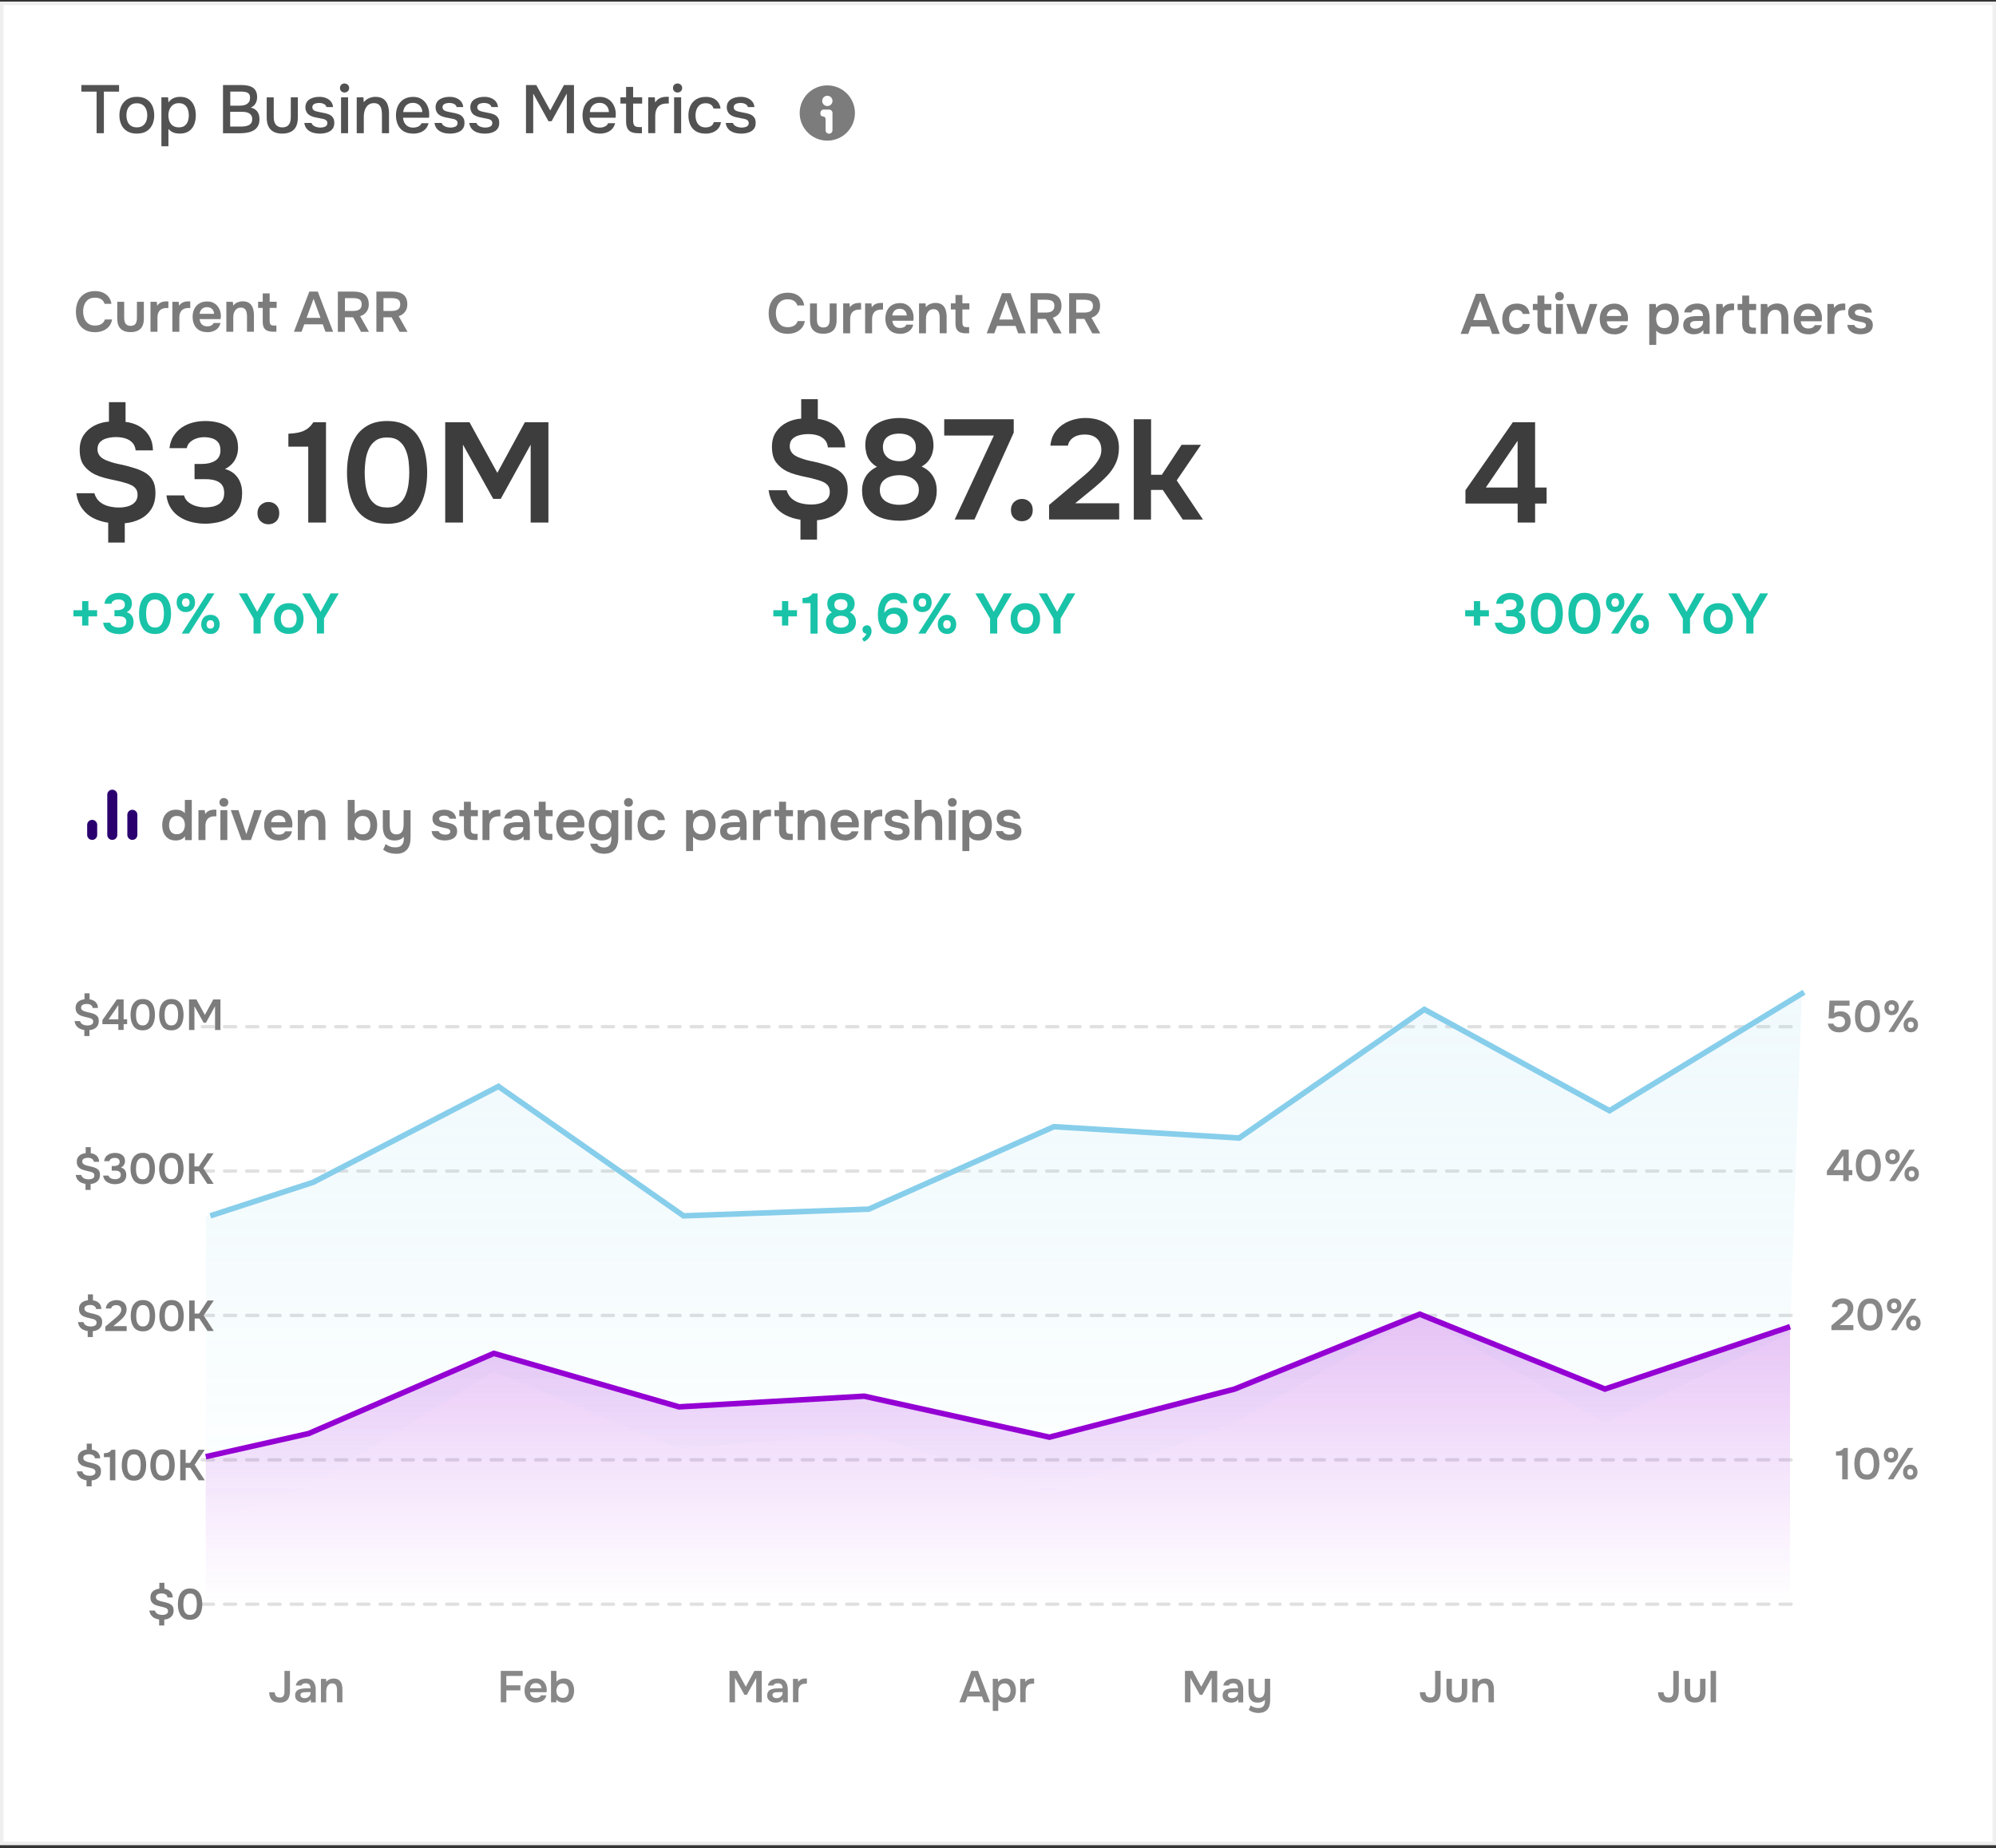 <?xml version="1.0" encoding="UTF-8"?>
<svg id="Layer_1" xmlns="http://www.w3.org/2000/svg" xmlns:xlink="http://www.w3.org/1999/xlink" version="1.1" viewBox="0 0 406 376">
  <rect x="0" y="0" width="406" height="376" fill="#333333" stroke="none"/>
  <!-- Generator: Adobe Illustrator 29.4.0, SVG Export Plug-In . SVG Version: 2.1.0 Build 152)  -->
  <defs>
    <style>
      .st0, .st1, .st2, .st3, .st4 {
        fill: none;
      }

      .st5 {
        fill-rule: evenodd;
      }

      .st5, .st6 {
        fill: #fff;
      }

      .st7 {
        fill: #7c7c7c;
      }

      .st8 {
        fill: #19c3a8;
      }

      .st9 {
        fill: #525252;
      }

      .st10 {
        fill: #3d3d3d;
      }

      .st1 {
        stroke: #efefef;
        stroke-width: .7px;
      }

      .st11 {
        fill: url(#linear-gradient1);
        fill-opacity: .24;
      }

      .st2 {
        stroke: #9400d3;
      }

      .st2, .st4 {
        stroke-width: 1.13px;
      }

      .st3 {
        stroke: #e0e0e0;
        stroke-dasharray: 2.26 2.26;
        stroke-linecap: round;
        stroke-width: .68px;
      }

      .st12 {
        fill: #2a006f;
      }

      .st13 {
        fill: url(#linear-gradient);
        fill-opacity: .12;
      }

      .st4 {
        stroke: #87ceeb;
      }

      .st14 {
        fill: #888;
      }

      .st15 {
        clip-path: url(#clippath);
      }
    </style>
    <clipPath id="clippath">
      <rect class="st0" y=".35" width="406" height="375"/>
    </clipPath>
    <linearGradient id="linear-gradient" x1="204.15" y1="909.35" x2="204.15" y2="1013.35" gradientTransform="translate(0 -704)" gradientUnits="userSpaceOnUse">
      <stop offset="0" stop-color="#87ceeb"/>
      <stop offset="1" stop-color="#3fc8e4" stop-opacity="0"/>
    </linearGradient>
    <linearGradient id="linear-gradient1" x1="202.97" y1="971.34" x2="202.97" y2="1030.34" gradientTransform="translate(0 -704)" gradientUnits="userSpaceOnUse">
      <stop offset="0" stop-color="#9400d3"/>
      <stop offset="1" stop-color="#ab1aee" stop-opacity="0"/>
    </linearGradient>
  </defs>
  <g class="st15">
    <g>
      <rect class="st6" y=".35" width="406" height="375"/>
      <circle class="st7" cx="168.28" cy="22.99" r="5.62"/>
      <path class="st5" d="M169.2,21.05c.09-.15.14-.33.14-.52,0-.58-.47-1.05-1.05-1.05s-1.05.47-1.05,1.05.47,1.05,1.05,1.05c.39,0,.74-.21.92-.53h0ZM167.58,22.29h1.05c.39,0,.7.31.7.7v3.51c0,.39-.31.7-.7.7s-.7-.31-.7-.7v-2.28c0-.29-.24-.53-.53-.53s-.53-.24-.53-.53v-.18c0-.25.13-.46.32-.59.11-.07.24-.11.38-.11h0Z"/>
      <rect class="st6" x="268.94" y="313.52" width="215.57" height="22.47" rx="11.23" ry="11.23"/>
      <path class="st3" d="M41.15,208.87h324.31"/>
      <path class="st3" d="M41.15,267.61h324.31"/>
      <path class="st3" d="M41.15,238.24h324.31"/>
      <path class="st3" d="M41.15,296.99h324.31"/>
      <path class="st3" d="M41.15,326.36h324.31"/>
      <path class="st14" d="M374.07,210.02c-.28,0-.55-.03-.8-.1s-.48-.18-.69-.33c-.21-.14-.38-.33-.52-.55-.13-.23-.22-.5-.27-.8h1.11c.05.13.13.26.24.37s.25.21.41.27c.16.07.34.1.52.1.25,0,.47-.04.65-.13.18-.09.32-.22.42-.38.1-.17.15-.37.15-.6,0-.35-.11-.62-.33-.82-.21-.2-.5-.3-.87-.3-.22,0-.42.04-.61.12-.19.07-.36.17-.52.31h-1l.17-3.62h4.08v1.03h-3.04l-.11,1.53c.18-.13.39-.22.62-.28.23-.07.49-.1.77-.09.41,0,.76.1,1.06.27s.53.4.69.71c.16.3.23.66.23,1.07,0,.48-.1.88-.32,1.21-.21.33-.49.58-.85.76-.36.18-.76.26-1.21.26h.02ZM379.85,210.02c-.46,0-.86-.08-1.18-.24-.33-.17-.59-.4-.79-.71-.2-.3-.35-.65-.44-1.04s-.13-.81-.13-1.27.04-.89.13-1.28c.1-.4.24-.74.44-1.04.2-.3.47-.54.8-.71.33-.17.72-.26,1.18-.26s.88.09,1.2.27c.33.18.59.43.79.73.2.31.34.66.42,1.05.09.39.14.8.14,1.23s-.04.83-.14,1.22c-.08.39-.23.74-.42,1.05-.2.31-.46.55-.8.73-.33.18-.73.26-1.2.26h0ZM379.85,208.99c.31,0,.55-.07.74-.22s.34-.33.43-.55c.1-.23.16-.47.19-.73.04-.26.05-.5.05-.73s-.02-.47-.05-.72c-.03-.26-.09-.5-.19-.73s-.24-.42-.43-.56c-.19-.15-.44-.22-.75-.22s-.57.07-.76.22c-.19.14-.33.33-.42.56-.1.22-.16.46-.2.72-.03.26-.04.5-.04.73s.01.47.04.73c.03.25.09.49.18.72.1.23.24.42.42.56.19.14.45.22.77.22h.02ZM384.1,209.94l4.1-6.39h1.13l-4.07,6.39h-1.16ZM388.69,210.01c-.3,0-.56-.06-.79-.19-.22-.13-.39-.31-.52-.54-.12-.23-.18-.49-.18-.79s.06-.58.18-.8c.13-.23.3-.41.52-.53.22-.13.48-.19.79-.19s.55.06.76.19c.22.12.39.29.51.52.12.22.18.49.18.79s-.06.58-.19.8c-.12.23-.29.41-.51.54-.22.13-.47.19-.76.19h.01ZM388.68,209.16c.14,0,.26-.03.34-.09.09-.07.15-.15.19-.25s.05-.21.05-.32-.02-.22-.06-.33c-.04-.1-.1-.18-.18-.24-.08-.07-.2-.1-.34-.1-.22,0-.37.07-.47.21s-.14.29-.14.47c0,.17.05.33.14.46.1.13.25.2.46.2h.01ZM384.77,206.52c-.3,0-.56-.06-.79-.19-.22-.13-.39-.31-.51-.54-.11-.23-.17-.49-.17-.79s.06-.58.18-.8c.12-.23.29-.41.52-.53.22-.13.48-.19.79-.19s.55.06.77.19c.22.12.38.29.5.52.12.22.18.49.18.8s-.06.57-.18.8-.29.41-.51.54c-.22.13-.48.19-.78.19h0ZM384.77,205.67c.14,0,.26-.03.34-.09.08-.07.15-.15.19-.25.04-.11.06-.22.06-.32,0-.12-.02-.22-.06-.33-.04-.1-.11-.18-.19-.24-.08-.07-.2-.1-.34-.1-.22,0-.37.07-.47.21s-.14.29-.14.46c0,.18.05.33.14.47.1.13.25.2.47.2h0Z"/>
      <path class="st14" d="M374.93,240.28v-1.21h-3.33v-.85l3.02-4.33h1.42v4.16h.73v1.02h-.73v1.21h-1.11ZM372.91,238.05h2.03v-2.97l-2.03,2.97ZM380.03,240.35c-.46,0-.86-.08-1.18-.24-.32-.17-.59-.4-.79-.71-.2-.3-.35-.65-.44-1.04s-.14-.81-.14-1.26.04-.89.14-1.28c.1-.4.24-.74.44-1.04.2-.3.47-.54.79-.7.33-.17.72-.26,1.18-.26s.88.09,1.2.27c.33.18.59.43.79.73.2.31.34.66.42,1.05.09.39.14.8.14,1.23s-.05.83-.14,1.22c-.08.39-.23.74-.42,1.05-.2.31-.46.55-.8.73-.33.17-.73.26-1.2.26h0ZM380.03,239.32c.31,0,.55-.07.74-.22.19-.14.34-.33.43-.55.1-.23.16-.47.19-.73.04-.26.05-.5.05-.73s-.01-.47-.04-.72c-.03-.26-.09-.5-.19-.73s-.24-.42-.43-.56c-.19-.15-.44-.22-.75-.22s-.57.07-.76.22c-.19.14-.33.33-.43.56-.1.22-.16.46-.2.72-.03.26-.04.5-.04.73s.01.47.04.73c.03.25.09.49.18.72.1.23.24.42.43.56s.45.22.77.22h.01ZM384.28,240.28l4.09-6.39h1.13l-4.07,6.39h-1.16.01ZM388.87,240.34c-.3,0-.56-.06-.79-.19-.22-.13-.39-.31-.52-.54-.12-.23-.18-.49-.18-.79s.06-.58.18-.8c.13-.23.3-.41.52-.53.22-.13.48-.19.79-.19s.55.06.76.19c.22.12.39.29.51.52.12.22.18.49.18.79s-.06.58-.19.8c-.12.23-.29.41-.51.54-.22.13-.47.19-.76.19h.01ZM388.86,239.49c.14,0,.26-.03.34-.09.09-.07.15-.15.19-.25s.05-.21.05-.33-.02-.22-.06-.33c-.04-.1-.1-.18-.18-.24-.08-.07-.2-.1-.34-.1-.22,0-.37.07-.47.21s-.14.3-.14.47c0,.18.05.33.14.46.1.13.25.2.46.2h.01ZM384.95,236.85c-.3,0-.56-.06-.79-.19-.22-.13-.39-.31-.51-.54-.11-.23-.17-.49-.17-.79s.06-.58.18-.8c.12-.23.29-.41.52-.53.22-.13.48-.19.79-.19s.55.06.77.19c.22.12.38.29.5.52.12.22.18.49.18.8s-.06.57-.18.8-.29.41-.51.54c-.22.13-.48.19-.78.19h0ZM384.95,236c.14,0,.26-.03.34-.09.08-.07.15-.15.19-.25.04-.11.06-.22.06-.32,0-.12-.02-.22-.06-.33-.04-.1-.11-.18-.19-.24-.08-.07-.2-.1-.34-.1-.22,0-.37.07-.47.21s-.15.29-.15.46.05.33.15.47c.1.13.25.2.47.2h0Z"/>
      <path class="st14" d="M372.52,270.61v-.93l1.78-1.5c.14-.12.3-.25.48-.4.17-.14.34-.3.5-.47s.3-.36.41-.54c.11-.19.16-.38.16-.59,0-.31-.09-.55-.28-.72-.18-.17-.44-.26-.78-.26-.3,0-.54.06-.72.19-.19.13-.31.3-.35.52h-1.11c.04-.4.17-.73.39-.99.22-.26.5-.45.82-.58.33-.13.67-.2,1.02-.2.4,0,.77.07,1.09.23.32.15.57.36.76.65.19.28.29.63.29,1.04,0,.37-.07.7-.22.99-.14.3-.33.57-.57.81-.24.24-.49.48-.78.71l-1.22,1h2.8v1.03h-4.47ZM380.37,270.69c-.46,0-.86-.08-1.18-.24-.33-.17-.59-.4-.79-.7-.2-.3-.35-.65-.44-1.04s-.14-.81-.14-1.27.05-.89.14-1.28c.1-.4.24-.74.44-1.04.21-.3.47-.54.8-.7.33-.18.72-.26,1.18-.26s.88.09,1.2.27c.33.18.59.42.79.73s.34.66.42,1.05c.09.39.14.8.14,1.23s-.05.83-.14,1.22c-.08.39-.23.74-.42,1.05-.2.31-.46.55-.8.73-.32.17-.73.26-1.2.26h0ZM380.37,269.66c.31,0,.55-.07.74-.22.19-.14.34-.33.43-.55.1-.23.16-.47.19-.73.04-.26.05-.5.05-.73s-.02-.47-.05-.72c-.03-.26-.09-.5-.19-.73s-.24-.42-.42-.56c-.19-.14-.44-.22-.75-.22s-.57.07-.76.22c-.19.14-.33.33-.42.56-.1.22-.16.46-.2.72-.03.26-.05.5-.05.73s.02.47.05.73c.03.25.09.49.18.72.1.23.24.42.42.56.19.14.45.22.77.22h.01ZM384.61,270.61l4.09-6.39h1.13l-4.07,6.39h-1.16.01ZM389.21,270.68c-.3,0-.56-.06-.79-.19-.22-.13-.39-.31-.52-.54-.12-.23-.18-.49-.18-.79s.06-.58.18-.8c.13-.23.3-.41.52-.53.22-.13.49-.19.79-.19s.55.06.76.19c.22.12.38.3.51.52.12.22.18.49.18.8s-.06.58-.19.8c-.12.23-.29.41-.51.54s-.47.19-.76.19h.01ZM389.2,269.83c.15,0,.26-.03.34-.09.09-.07.15-.15.19-.25s.05-.21.05-.33-.02-.22-.06-.33c-.04-.1-.1-.18-.18-.24-.08-.07-.2-.1-.34-.1-.22,0-.37.07-.47.21-.1.14-.14.3-.13.47,0,.17.05.33.14.46.1.13.25.2.46.2h0ZM385.28,267.19c-.3,0-.56-.06-.79-.19-.22-.13-.39-.31-.51-.54-.11-.23-.17-.49-.17-.79s.06-.58.18-.8c.12-.23.29-.41.52-.53.22-.13.49-.19.79-.19s.55.06.77.19c.22.12.38.29.5.52.12.22.18.49.18.8s-.06.57-.18.8c-.12.23-.29.41-.51.54s-.48.19-.78.19h0ZM385.28,266.34c.14,0,.26-.03.34-.09.08-.07.15-.15.19-.25.04-.11.06-.22.06-.33s-.02-.22-.06-.33c-.04-.1-.1-.18-.19-.24-.08-.07-.2-.1-.34-.1-.22,0-.37.07-.47.21-.1.14-.14.29-.14.46s.05.33.14.47c.1.13.25.2.47.2h0Z"/>
      <path class="st14" d="M374.72,300.95v-4.83h-1.26v-.82c.25-.01.47-.04.66-.08s.36-.11.51-.22c.16-.1.3-.25.42-.43h.8v6.39h-1.13ZM379.73,301.02c-.46,0-.86-.08-1.18-.24-.33-.17-.59-.4-.79-.7-.2-.3-.35-.65-.44-1.04s-.14-.81-.14-1.27.05-.89.14-1.28c.1-.4.24-.74.44-1.04.2-.3.47-.54.8-.7.33-.18.72-.26,1.18-.26s.88.09,1.2.27c.33.18.59.42.79.73s.34.66.42,1.05c.09.39.14.8.14,1.23s-.04.83-.14,1.22c-.08.39-.23.74-.42,1.05-.2.31-.46.55-.8.73-.33.18-.73.26-1.2.26h0ZM379.73,299.99c.31,0,.55-.07.74-.22.19-.14.34-.33.43-.55.1-.23.16-.47.19-.73.04-.26.05-.5.05-.73s-.02-.47-.05-.72c-.03-.26-.09-.5-.19-.73s-.24-.42-.42-.56c-.19-.14-.44-.22-.75-.22s-.57.07-.76.22-.33.33-.42.56c-.1.22-.16.46-.2.72-.03.26-.05.5-.05.73s.02.47.05.73c.03.25.09.49.18.72.1.23.24.42.42.56.19.14.45.22.77.22h.01ZM383.98,300.95l4.09-6.39h1.13l-4.07,6.39h-1.16.01ZM388.57,301.02c-.3,0-.56-.06-.79-.19-.22-.13-.39-.31-.51-.54s-.18-.49-.18-.79.06-.58.18-.8c.13-.23.3-.41.52-.53.22-.13.49-.19.79-.19s.55.06.76.19c.22.12.38.3.51.53.12.22.18.49.18.79s-.06.58-.19.8c-.12.23-.29.41-.51.54s-.47.19-.76.19h0ZM388.57,300.17c.14,0,.26-.03.34-.09.09-.07.15-.15.19-.25s.05-.21.05-.33-.02-.22-.06-.33c-.04-.1-.1-.18-.18-.24-.08-.07-.2-.1-.34-.1-.22,0-.37.07-.47.21-.1.14-.14.29-.14.47,0,.17.05.33.14.46.1.13.25.2.46.2h.01ZM384.65,297.53c-.3,0-.56-.06-.79-.19-.22-.13-.39-.31-.51-.54s-.17-.49-.17-.79.06-.57.18-.8c.12-.23.29-.41.51-.53.22-.13.49-.19.79-.19s.55.06.77.19c.22.12.38.29.5.52.12.22.18.49.18.8s-.06.57-.18.8c-.12.23-.29.41-.51.54s-.48.19-.78.19h.01ZM384.65,296.68c.14,0,.26-.03.34-.09.09-.07.15-.15.19-.25.04-.11.06-.22.06-.33s-.02-.22-.06-.32-.1-.18-.19-.24c-.08-.07-.2-.1-.34-.1-.22,0-.37.07-.47.21-.1.14-.14.29-.14.46,0,.18.05.33.14.47.1.13.25.2.47.2h0Z"/>
      <path class="st14" d="M56.94,346.38c-.32,0-.61-.04-.88-.11-.27-.08-.49-.2-.69-.36-.19-.17-.33-.38-.44-.65-.11-.27-.17-.6-.18-.98h1.13c0,.19.05.37.12.53s.17.29.32.39.35.14.61.14.43-.05.56-.15.23-.24.28-.41c.06-.17.09-.36.09-.57v-4.29h1.12v4.15c0,.36-.04.68-.12.97-.07.28-.19.53-.36.73-.16.2-.37.35-.63.46-.25.1-.56.15-.92.15h-.01ZM61.71,346.37c-.22,0-.43-.03-.63-.09s-.38-.15-.53-.26c-.16-.12-.28-.27-.38-.44-.09-.18-.14-.39-.14-.63,0-.31.06-.56.18-.75.12-.2.28-.35.49-.45.21-.1.45-.17.71-.21.27-.04.54-.06.83-.06h.93c0-.21-.03-.39-.1-.54-.07-.16-.17-.28-.32-.37-.14-.09-.32-.13-.54-.13-.14,0-.28.02-.41.05-.12.03-.23.08-.32.15-.08.07-.14.15-.18.26h-1.13c.04-.25.13-.46.25-.63.13-.18.29-.33.48-.44.19-.11.4-.2.63-.25.23-.06.46-.09.7-.09.69,0,1.2.2,1.51.6.32.4.48.95.48,1.67v2.57h-.98l-.03-.61c-.14.2-.3.35-.5.45-.19.1-.38.16-.56.18-.18.03-.33.04-.46.04l.02-.02ZM61.92,345.48c.24,0,.45-.05.64-.14.19-.09.33-.22.44-.38.11-.16.17-.35.17-.56v-.15h-.87c-.14,0-.29,0-.43.02-.14,0-.27.03-.38.07s-.21.09-.28.17c-.07.08-.1.19-.1.33s.04.26.11.35c.08.09.18.16.3.21.13.05.26.07.4.07h0ZM65.28,346.31v-4.76h1.03l.06.61c.13-.17.27-.3.44-.4.17-.1.35-.17.53-.21.19-.05.36-.07.52-.07.45,0,.81.1,1.07.3.27.2.45.46.56.79.11.33.16.7.16,1.11v2.63h-1.1v-2.45c0-.17-.01-.34-.04-.51-.02-.17-.07-.32-.14-.45s-.16-.24-.29-.32c-.13-.08-.3-.12-.51-.12-.26,0-.48.07-.66.21-.18.14-.32.33-.41.56-.09.23-.14.49-.14.79v2.29h-1.1.02Z"/>
      <path class="st14" d="M101.86,346.31v-6.39h4.46v1.03h-3.33v1.91h2.86v1.03h-2.86v2.42h-1.13ZM109.02,346.37c-.49,0-.92-.1-1.27-.31-.34-.21-.6-.49-.79-.85-.18-.37-.26-.79-.26-1.28s.09-.91.27-1.27c.19-.37.45-.67.8-.88.35-.21.77-.32,1.26-.32.36,0,.68.07.95.2s.5.3.68.52c.19.22.33.48.42.76s.13.58.13.89c0,.07-.01.14-.02.22,0,.07-.01.14-.03.22h-3.34c.02.21.07.4.16.58.1.17.23.31.4.42.17.1.39.15.65.15.15,0,.29-.02.43-.05.14-.04.26-.1.36-.18.11-.08.18-.18.22-.3h1.1c-.08.34-.22.62-.43.84s-.46.38-.76.48c-.29.1-.6.15-.92.15h-.01ZM107.83,343.46h2.29c0-.2-.04-.38-.14-.54-.09-.16-.22-.29-.39-.38-.16-.1-.36-.14-.6-.14s-.46.05-.63.15-.3.24-.39.4-.14.33-.15.52h0ZM114.64,346.37c-.17,0-.35-.02-.52-.05s-.34-.1-.51-.19c-.16-.09-.3-.21-.43-.36l-.03.54h-1.07v-6.39h1.1v2.22c.18-.22.4-.39.67-.5.28-.11.56-.17.86-.17.47,0,.86.11,1.16.32.31.21.53.5.68.87s.23.78.23,1.25-.08.88-.24,1.26c-.15.37-.38.66-.7.88-.31.22-.71.32-1.2.32h0ZM114.46,345.4c.31,0,.55-.07.72-.21.18-.14.31-.33.39-.56s.12-.47.12-.72-.04-.5-.13-.71c-.08-.22-.21-.39-.39-.52-.18-.13-.42-.2-.72-.2-.28,0-.51.07-.71.22-.19.14-.33.32-.42.55-.1.22-.15.45-.15.7s.04.49.13.71.23.4.42.54c.19.14.44.21.74.21h0Z"/>
      <path class="st14" d="M148.39,346.31v-6.39h1.54l1.77,3.23,1.75-3.23h1.5v6.39h-1.13v-4.96l-1.91,3.45h-.48l-1.93-3.45v4.96h-1.13.02ZM157.72,346.37c-.22,0-.43-.03-.63-.09-.2-.06-.38-.15-.53-.26-.16-.12-.28-.27-.38-.44-.09-.18-.13-.39-.13-.63,0-.31.06-.56.18-.75.12-.2.28-.35.49-.45s.45-.17.71-.21c.26-.04.54-.06.83-.06h.93c0-.21-.03-.39-.1-.54-.07-.16-.17-.28-.32-.37-.14-.09-.32-.13-.54-.13-.15,0-.28.02-.41.05-.12.03-.23.08-.32.15-.08.07-.15.15-.18.26h-1.13c.04-.25.13-.46.25-.63.13-.18.29-.33.48-.44.19-.11.4-.2.63-.25.23-.06.46-.09.7-.09.69,0,1.2.2,1.51.6.32.4.48.95.48,1.67v2.57h-.98l-.03-.61c-.14.2-.3.35-.5.45-.19.1-.38.16-.56.18-.18.03-.33.04-.46.04v-.02ZM157.94,345.48c.24,0,.46-.05.64-.14.19-.09.33-.22.44-.38.12-.16.17-.35.17-.56v-.15h-.87c-.14,0-.29,0-.43.02-.14,0-.27.03-.38.07-.12.04-.21.09-.28.17-.07.08-.1.19-.1.33s.04.26.11.35c.08.09.18.16.3.21.13.05.26.07.4.07h0ZM161.3,346.31v-4.76h1l.06.62c.12-.18.26-.32.41-.42.16-.1.32-.18.5-.22s.36-.06.54-.06h.32v1.05h-.29c-.31,0-.58.06-.79.18-.22.12-.38.29-.49.51s-.16.5-.16.82v2.26h-1.1v.02Z"/>
      <path class="st14" d="M195.14,346.31l2.45-6.39h1.35l2.44,6.39h-1.22l-.42-1.18h-2.95l-.43,1.18h-1.22ZM197.14,344.11h2.21l-1.1-3.05-1.11,3.05ZM201.94,348.06v-6.52h1.03l.05.64c.19-.25.41-.43.67-.54.26-.11.54-.17.86-.17.47,0,.86.11,1.17.32.31.22.54.51.69.88.15.37.23.78.23,1.25s-.08.88-.24,1.26c-.16.37-.39.66-.71.88-.31.21-.71.32-1.18.32-.22,0-.43-.02-.62-.07-.18-.05-.34-.12-.49-.21-.14-.09-.26-.19-.35-.31v2.28h-1.11ZM204.33,345.38c.31,0,.55-.07.72-.2.18-.14.3-.32.38-.53.08-.22.12-.46.12-.71s-.04-.5-.13-.72c-.08-.22-.21-.4-.39-.54s-.42-.21-.72-.21c-.28,0-.51.07-.71.21-.19.13-.33.31-.42.53-.1.22-.14.46-.14.72s.04.51.14.73c.09.22.23.39.43.52.19.13.44.19.73.19h0ZM207.52,346.31v-4.76h1l.06.62c.12-.18.26-.32.41-.42.16-.1.32-.18.5-.22s.36-.06.54-.06h.32v1.05h-.29c-.31,0-.58.06-.79.18-.22.12-.38.29-.49.51s-.16.5-.16.82v2.26h-1.1v.02Z"/>
      <path class="st14" d="M241.03,346.31v-6.39h1.54l1.77,3.23,1.75-3.23h1.5v6.39h-1.13v-4.96l-1.91,3.45h-.48l-1.93-3.45v4.96h-1.13.02ZM250.36,346.37c-.22,0-.43-.03-.63-.09-.2-.06-.38-.15-.53-.26-.16-.12-.28-.27-.38-.44-.09-.18-.13-.39-.13-.63,0-.31.06-.56.18-.75.12-.2.28-.35.49-.45s.45-.17.71-.21c.26-.04.54-.06.83-.06h.93c0-.21-.03-.39-.1-.54-.07-.16-.17-.28-.32-.37-.14-.09-.32-.13-.54-.13-.15,0-.28.02-.41.05-.12.03-.23.08-.32.15-.08.07-.15.15-.18.26h-1.13c.04-.25.13-.46.25-.63.13-.18.29-.33.48-.44.19-.11.4-.2.63-.25.23-.06.46-.09.7-.09.69,0,1.2.2,1.51.6.32.4.48.95.48,1.67v2.57h-.98l-.03-.61c-.14.2-.3.35-.5.45-.19.1-.38.16-.56.18-.18.03-.34.04-.46.04v-.02ZM250.58,345.48c.24,0,.46-.05.64-.14.19-.09.33-.22.44-.38.12-.16.17-.35.17-.56v-.15h-.87c-.14,0-.29,0-.43.02-.14,0-.27.03-.38.07s-.21.09-.28.17c-.07.08-.1.19-.1.33s.04.26.11.35c.08.09.18.16.3.21.13.05.26.07.4.07h0ZM256.04,348.49c-.37,0-.73-.05-1.08-.15-.34-.1-.66-.26-.96-.5l.4-.89c.2.16.43.29.69.38.25.1.53.15.83.15.48,0,.82-.12,1.04-.36s.33-.57.33-.99v-.35c-.11.14-.24.25-.4.34s-.33.16-.51.2c-.18.04-.36.06-.55.06-.46,0-.83-.09-1.11-.28-.27-.19-.47-.45-.59-.79s-.18-.72-.18-1.15v-2.62h1.09v2.38c0,.17,0,.34.04.51.02.18.07.33.14.48.07.14.18.26.32.35.15.08.33.13.57.13.31,0,.55-.08.71-.23.17-.15.28-.35.34-.59.07-.24.1-.5.1-.77v-2.27h1.1v4.31c0,.4-.04.76-.13,1.08-.08.33-.22.6-.41.83-.19.23-.43.4-.72.53-.3.13-.66.19-1.08.19l.02.02Z"/>
      <path class="st14" d="M290.99,346.38c-.32,0-.61-.04-.88-.11-.26-.08-.49-.2-.69-.36-.19-.17-.33-.38-.44-.65-.11-.27-.17-.6-.18-.99h1.13c.01.19.05.37.12.53s.17.29.32.39.35.14.61.14.43-.05.56-.15.23-.24.28-.41c.06-.17.09-.36.09-.57v-4.29h1.12v4.15c0,.36-.04.68-.12.97-.07.28-.19.53-.36.73-.16.2-.37.35-.63.46-.25.1-.56.15-.92.15h0ZM296.34,346.37c-.69,0-1.21-.18-1.58-.53-.36-.36-.54-.9-.54-1.63v-2.67h1.1v2.59c0,.25.03.47.1.66s.18.33.33.43c.16.1.35.14.59.14s.45-.05.6-.15c.15-.11.26-.26.32-.44.06-.19.09-.4.09-.64v-2.59h1.1v2.67c0,.75-.19,1.3-.56,1.64-.37.34-.88.51-1.55.51h0ZM299.5,346.31v-4.76h1.03l.06.61c.13-.17.27-.3.44-.4s.35-.17.53-.21c.19-.05.36-.07.52-.07.45,0,.81.1,1.07.3.27.2.45.46.56.79.11.33.16.7.16,1.11v2.63h-1.1v-2.45c0-.17-.01-.34-.04-.51-.02-.17-.07-.32-.14-.45s-.16-.24-.29-.32c-.13-.08-.3-.12-.51-.12-.26,0-.48.07-.66.21-.18.14-.32.33-.41.56s-.14.49-.14.79v2.29h-1.1.02Z"/>
      <path class="st14" d="M339.44,346.38c-.32,0-.61-.04-.88-.11-.27-.08-.49-.2-.69-.36-.19-.17-.33-.38-.44-.65-.11-.27-.17-.6-.18-.98h1.13c.01.19.05.37.12.53s.17.29.32.39.35.14.61.14.43-.05.56-.15.23-.24.28-.41c.06-.17.09-.36.09-.57v-4.29h1.12v4.15c0,.36-.04.68-.12.97-.07.28-.19.53-.36.73-.16.2-.37.35-.63.46-.25.1-.56.15-.92.15h0ZM344.8,346.37c-.69,0-1.21-.18-1.58-.53-.36-.36-.54-.9-.54-1.63v-2.67h1.1v2.59c0,.25.03.47.1.66s.18.33.33.43c.16.1.35.14.59.14s.45-.05.6-.15c.15-.11.26-.26.32-.44.06-.19.09-.4.09-.64v-2.59h1.1v2.67c0,.75-.19,1.3-.56,1.64-.37.34-.88.51-1.54.51h-.01ZM347.95,346.31v-6.39h1.1v6.39h-1.1Z"/>
      <path class="st13" d="M41.85,309.35v-61.98l20.93-6.83,37.67-19.51,37.67,26.34,37.67-1.36,37.66-16.79,37.67,2.32,37.67-26.18,37.67,20.62,40.01-23.12-2.35,68.27-37.67,18.33-37.67-22-37.67,22-37.67,14.14-37.66-12.05-37.67,3.14-37.67-15.71-37.67,23.57-20.93,6.81h.01Z"/>
      <path class="st2" d="M41.85,296.35l20.93-4.71,37.67-16.31,37.67,10.88,37.67-2.17,37.67,8.34,37.66-9.79,37.67-15.23,37.66,15.23,37.67-12.69"/>
      <path class="st11" d="M41.85,297.03v29.31h322.25v-56.4l-37.67,12.99-37.66-15.59-37.67,15.59-37.66,10.02-37.67-8.54-37.67,2.23-37.67-11.13-37.67,16.7-20.93,4.82h.02Z"/>
      <path class="st4" d="M42.78,247.35l20.93-6.83,37.67-19.5,37.66,26.33,37.67-1.36,37.67-16.78,37.67,2.31,37.66-26.17,37.67,20.61,39.58-24.11"/>
      <path class="st12" d="M21.82,161.67c0-.57.46-1.02,1.02-1.02h0c.56,0,1.02.46,1.02,1.02v8.18c0,.56-.46,1.02-1.02,1.02h0c-.56,0-1.02-.46-1.02-1.02v-8.18h0ZM25.9,165.76c0-.57.46-1.02,1.02-1.02h0c.56,0,1.02.46,1.02,1.02v4.09c0,.56-.46,1.02-1.02,1.02h0c-.56,0-1.02-.46-1.02-1.02v-4.09ZM17.73,167.81c0-.57.46-1.02,1.02-1.02h0c.56,0,1.02.46,1.02,1.02v2.04c0,.56-.46,1.02-1.02,1.02h0c-.56,0-1.02-.46-1.02-1.02v-2.04Z"/>
    </g>
  </g>
  <rect class="st1" x=".35" y=".7" width="405.3" height="374.3"/>
  <g>
    <path class="st9" d="M19.65,27.1v-8.46h-3.1v-1.34h7.67v1.34h-3.09v8.46h-1.47Z"/>
    <path class="st9" d="M27.83,27.18c-.76,0-1.4-.15-1.93-.46-.53-.31-.93-.75-1.2-1.31-.27-.56-.41-1.21-.41-1.95s.14-1.4.42-1.96c.28-.56.68-1,1.21-1.32.53-.32,1.17-.48,1.93-.48s1.4.16,1.93.48.92.76,1.19,1.32c.27.56.4,1.22.4,1.97s-.14,1.38-.41,1.94c-.27.56-.67,1-1.19,1.31-.52.31-1.17.46-1.93.46ZM27.83,25.91c.5,0,.9-.11,1.21-.33s.54-.52.69-.89c.15-.37.22-.78.22-1.23s-.07-.85-.22-1.22c-.15-.37-.38-.67-.69-.89s-.71-.34-1.21-.34-.89.11-1.21.34c-.31.23-.54.52-.69.89-.14.37-.21.78-.21,1.22s.07.86.21,1.23c.14.37.37.67.69.89.31.22.72.33,1.21.33Z"/>
    <path class="st9" d="M32.83,29.76v-9.97h1.36l.07,1.04c.26-.38.6-.66,1.01-.85.42-.19.87-.28,1.36-.28.73,0,1.33.16,1.8.49s.82.78,1.05,1.34.35,1.2.35,1.91-.12,1.36-.35,1.93c-.24.56-.6,1.01-1.08,1.33-.48.32-1.1.48-1.84.48-.35,0-.67-.04-.96-.11-.29-.07-.55-.18-.76-.33-.22-.14-.41-.31-.58-.51v3.52h-1.43ZM36.38,25.91c.5,0,.9-.11,1.19-.34s.51-.52.64-.89.19-.77.19-1.21-.07-.87-.2-1.24c-.13-.37-.35-.67-.65-.9-.3-.23-.7-.34-1.2-.34-.45,0-.84.11-1.15.34-.31.23-.55.53-.71.91s-.24.79-.24,1.23.08.87.23,1.24c.15.37.39.67.71.88.32.21.72.32,1.2.32Z"/>
    <path class="st9" d="M45.36,27.1v-9.8h3.73c.47,0,.9.04,1.3.12.39.08.73.21,1.02.4s.51.44.66.76c.15.32.23.72.23,1.2s-.11.89-.32,1.27c-.21.37-.54.65-.97.84.58.13,1.02.39,1.32.79s.45.92.45,1.57c0,.55-.1,1.02-.31,1.39s-.49.66-.85.87c-.36.21-.78.37-1.25.46-.47.09-.98.14-1.51.14h-3.51ZM46.83,21.5h1.86c.31,0,.6-.03.87-.08s.49-.15.69-.28c.19-.13.34-.29.45-.49.11-.2.16-.44.16-.73,0-.38-.07-.66-.24-.84-.17-.18-.4-.3-.69-.36s-.6-.09-.94-.09h-2.15v2.87ZM46.83,25.75h2.09c.28,0,.55-.02.83-.05.28-.03.53-.1.77-.2.24-.1.43-.25.57-.46.14-.2.21-.48.21-.82,0-.29-.06-.52-.17-.71s-.26-.34-.44-.45c-.19-.11-.4-.19-.64-.24-.25-.05-.5-.07-.76-.07h-2.47v2.99Z"/>
    <path class="st9" d="M57.41,27.18c-1.03,0-1.81-.27-2.35-.81s-.81-1.37-.81-2.47v-4.1h1.43v4.02c0,.43.06.81.19,1.12.12.31.32.55.58.72.26.17.59.25.98.25s.75-.08,1-.26c.25-.17.44-.41.55-.73.12-.31.17-.68.17-1.11v-4.02h1.43v4.1c0,1.13-.27,1.96-.82,2.49s-1.33.8-2.35.8Z"/>
    <path class="st9" d="M65.03,27.18c-.34,0-.68-.03-1.03-.1-.34-.06-.66-.18-.96-.35-.3-.17-.55-.39-.75-.67-.2-.28-.33-.63-.39-1.05h1.46c.07.22.21.4.4.54.19.14.4.24.64.3.24.06.47.1.7.1.14,0,.29,0,.46-.03.17-.02.33-.06.49-.12s.29-.16.39-.28c.1-.12.15-.29.15-.51,0-.17-.04-.3-.13-.42-.09-.11-.21-.2-.36-.27-.15-.07-.34-.12-.55-.16-.42-.09-.86-.18-1.34-.27-.48-.09-.89-.24-1.25-.46-.13-.08-.24-.18-.35-.28-.1-.11-.19-.23-.26-.37-.07-.14-.13-.29-.17-.44-.04-.16-.06-.33-.06-.51,0-.38.08-.7.23-.97.15-.27.36-.49.63-.66s.57-.3.92-.38c.34-.08.7-.12,1.08-.12.49,0,.93.08,1.33.24.4.16.73.39.98.69.26.3.41.69.46,1.15h-1.34c-.06-.25-.21-.45-.48-.6s-.59-.23-.99-.23c-.14,0-.29,0-.45.03s-.32.06-.46.12c-.15.06-.27.15-.36.27s-.14.27-.14.45.04.32.13.44.22.22.39.29c.17.07.37.13.59.18.31.07.65.14,1.02.21.37.06.66.13.89.21.31.08.57.2.78.36s.38.36.5.6c.12.24.17.53.17.87,0,.44-.09.81-.26,1.09-.18.28-.41.51-.7.67s-.61.28-.97.35c-.36.06-.71.1-1.05.1Z"/>
    <path class="st9" d="M70.08,18.82c-.28,0-.5-.09-.67-.26-.17-.17-.26-.39-.26-.66s.09-.49.26-.66c.18-.17.4-.26.67-.26.25,0,.47.09.66.26s.28.39.28.66-.09.49-.27.66-.4.26-.67.26ZM69.37,27.1v-7.31h1.43v7.31h-1.43Z"/>
    <path class="st9" d="M72.56,27.1v-7.31h1.36l.07,1.03c.18-.27.41-.48.67-.64s.54-.28.83-.36c.3-.08.58-.12.86-.12.7,0,1.25.15,1.66.45.4.3.69.7.86,1.21.17.5.26,1.07.26,1.71v4.03h-1.44v-3.74c0-.3-.02-.59-.06-.87-.04-.29-.11-.54-.23-.77-.12-.23-.28-.41-.49-.54-.21-.13-.5-.2-.86-.2-.44,0-.82.12-1.12.36-.31.24-.54.56-.69.97s-.24.86-.24,1.37v3.42h-1.43Z"/>
    <path class="st9" d="M84.04,27.18c-.77,0-1.41-.16-1.93-.47-.52-.31-.91-.75-1.17-1.31-.26-.56-.4-1.2-.4-1.93s.14-1.39.41-1.95.67-1.01,1.19-1.33c.52-.32,1.15-.48,1.89-.48.56,0,1.05.1,1.47.31.42.21.76.49,1.03.84.27.35.47.74.6,1.17s.19.88.17,1.34c0,.1,0,.2-.01.29,0,.09-.02.19-.03.29h-5.28c.03.37.12.71.28,1.01.16.3.39.55.69.73.3.18.66.27,1.09.27.24,0,.47-.03.7-.09s.43-.16.61-.29.31-.31.38-.52h1.44c-.12.49-.34.89-.64,1.21-.31.32-.68.55-1.12.7-.44.15-.9.22-1.38.22ZM82.01,22.8h3.88c0-.36-.09-.68-.25-.96s-.37-.5-.65-.67c-.28-.16-.61-.24-1-.24-.43,0-.78.09-1.06.26s-.5.4-.65.69c-.15.28-.24.59-.27.92Z"/>
    <path class="st9" d="M91.51,27.18c-.34,0-.68-.03-1.03-.1-.34-.06-.66-.18-.96-.35-.3-.17-.55-.39-.75-.67-.2-.28-.33-.63-.39-1.05h1.46c.07.22.21.4.4.54.19.14.4.24.64.3.24.06.47.1.7.1.14,0,.29,0,.46-.03.17-.02.33-.06.49-.12s.29-.16.39-.28c.1-.12.15-.29.15-.51,0-.17-.04-.3-.13-.42-.09-.11-.21-.2-.36-.27-.15-.07-.34-.12-.55-.16-.42-.09-.86-.18-1.34-.27-.48-.09-.89-.24-1.25-.46-.13-.08-.24-.18-.35-.28-.1-.11-.19-.23-.26-.37-.07-.14-.13-.29-.17-.44-.04-.16-.06-.33-.06-.51,0-.38.08-.7.23-.97.15-.27.36-.49.63-.66s.57-.3.92-.38c.34-.08.7-.12,1.08-.12.49,0,.93.08,1.33.24.4.16.73.39.98.69.26.3.41.69.46,1.15h-1.34c-.06-.25-.21-.45-.48-.6s-.59-.23-.99-.23c-.14,0-.29,0-.45.03s-.32.06-.46.12c-.15.06-.27.15-.36.27s-.14.27-.14.45.04.32.13.44.22.22.39.29c.17.07.37.13.59.18.31.07.65.14,1.02.21.37.06.66.13.89.21.31.08.57.2.78.36s.38.36.5.6c.12.24.17.53.17.87,0,.44-.09.81-.26,1.09-.18.28-.41.51-.7.67s-.61.28-.97.35c-.36.06-.71.1-1.05.1Z"/>
    <path class="st9" d="M98.58,27.18c-.34,0-.68-.03-1.03-.1-.34-.06-.66-.18-.96-.35-.3-.17-.55-.39-.75-.67-.2-.28-.33-.63-.39-1.05h1.46c.07.22.21.4.4.54.19.14.4.24.64.3.24.06.47.1.7.1.14,0,.29,0,.46-.03.17-.02.33-.06.49-.12s.29-.16.39-.28c.1-.12.15-.29.15-.51,0-.17-.04-.3-.13-.42-.09-.11-.21-.2-.36-.27-.15-.07-.34-.12-.55-.16-.42-.09-.86-.18-1.34-.27-.48-.09-.89-.24-1.25-.46-.13-.08-.24-.18-.35-.28-.1-.11-.19-.23-.26-.37-.07-.14-.13-.29-.17-.44-.04-.16-.06-.33-.06-.51,0-.38.08-.7.23-.97.15-.27.36-.49.63-.66s.57-.3.92-.38c.34-.08.7-.12,1.08-.12.49,0,.93.08,1.33.24.4.16.73.39.98.69.26.3.41.69.46,1.15h-1.34c-.06-.25-.21-.45-.48-.6s-.59-.23-.99-.23c-.14,0-.29,0-.45.03s-.32.06-.46.12c-.15.06-.27.15-.36.27s-.14.27-.14.45.04.32.13.44.22.22.39.29c.17.07.37.13.59.18.31.07.65.14,1.02.21.37.06.66.13.89.21.31.08.57.2.78.36s.38.36.5.6c.12.24.17.53.17.87,0,.44-.09.81-.26,1.09-.18.28-.41.51-.7.67s-.61.28-.97.35c-.36.06-.71.1-1.05.1Z"/>
    <path class="st9" d="M106.99,27.1v-9.8h2.09l2.84,5.17,2.79-5.17h2.04v9.8h-1.46v-8.07l-3.09,5.63h-.64l-3.1-5.63v8.07h-1.47Z"/>
    <path class="st9" d="M121.99,27.18c-.77,0-1.41-.16-1.93-.47-.52-.31-.91-.75-1.17-1.31-.26-.56-.4-1.2-.4-1.93s.14-1.39.41-1.95.67-1.01,1.19-1.33c.52-.32,1.15-.48,1.89-.48.56,0,1.05.1,1.47.31.42.21.76.49,1.03.84.27.35.47.74.6,1.17s.19.88.17,1.34c0,.1,0,.2-.01.29,0,.09-.02.19-.03.29h-5.28c.03.37.12.71.28,1.01.16.3.39.55.69.73.3.18.66.27,1.09.27.24,0,.47-.03.7-.09s.43-.16.61-.29.31-.31.38-.52h1.44c-.12.49-.34.89-.64,1.21-.31.32-.68.55-1.12.7-.44.15-.9.22-1.38.22ZM119.97,22.8h3.88c0-.36-.09-.68-.25-.96s-.37-.5-.65-.67c-.28-.16-.61-.24-1-.24-.43,0-.78.09-1.06.26s-.5.4-.65.69c-.15.28-.24.59-.27.92Z"/>
    <path class="st9" d="M129.81,27.1c-.57,0-1.04-.08-1.4-.24-.36-.16-.63-.42-.8-.77-.17-.35-.26-.81-.26-1.37v-3.65h-1.15v-1.28h1.15v-2.11h1.43v2.11h1.84v1.28h-1.84v3.47c0,.43.08.76.24.98.16.22.49.33.98.33h.57v1.26h-.76Z"/>
    <path class="st9" d="M131.85,27.1v-7.31h1.34l.07,1.05c.19-.29.4-.51.64-.68s.5-.29.79-.36c.29-.07.59-.11.9-.11h.44v1.37h-.44c-.53,0-.96.11-1.31.32-.35.21-.6.51-.76.89-.16.38-.24.81-.24,1.3v3.52h-1.43Z"/>
    <path class="st9" d="M137.82,18.82c-.28,0-.5-.09-.67-.26-.17-.17-.26-.39-.26-.66s.09-.49.26-.66c.18-.17.4-.26.67-.26.25,0,.47.09.66.26s.28.39.28.66-.09.49-.27.66-.4.26-.67.26ZM137.12,27.1v-7.31h1.43v7.31h-1.43Z"/>
    <path class="st9" d="M143.48,27.18c-.77,0-1.41-.16-1.92-.47-.51-.31-.9-.75-1.15-1.31-.25-.56-.38-1.2-.38-1.93s.13-1.37.4-1.93c.26-.57.66-1.02,1.19-1.34.53-.33,1.19-.49,1.98-.49.54,0,1.01.09,1.43.27.42.18.76.44,1.02.79.26.35.44.78.52,1.3h-1.43c-.12-.38-.32-.65-.6-.82-.28-.17-.61-.25-.99-.25-.51,0-.91.12-1.21.36s-.52.55-.66.93c-.14.38-.21.78-.21,1.19s.07.84.21,1.21c.14.37.36.67.67.89.3.23.7.34,1.19.34.37,0,.71-.08,1.03-.24.31-.16.52-.44.61-.83h1.47c-.08.54-.28.98-.58,1.32-.3.35-.68.6-1.13.77-.45.17-.93.25-1.43.25Z"/>
    <path class="st9" d="M150.74,27.18c-.34,0-.68-.03-1.03-.1-.34-.06-.66-.18-.96-.35-.3-.17-.55-.39-.75-.67-.2-.28-.33-.63-.39-1.05h1.46c.07.22.21.4.4.54.19.14.4.24.64.3.24.06.47.1.7.1.14,0,.29,0,.46-.03.17-.02.33-.06.49-.12s.29-.16.39-.28c.1-.12.15-.29.15-.51,0-.17-.04-.3-.13-.42-.09-.11-.21-.2-.36-.27-.15-.07-.34-.12-.55-.16-.42-.09-.86-.18-1.34-.27-.48-.09-.89-.24-1.25-.46-.13-.08-.24-.18-.35-.28-.1-.11-.19-.23-.26-.37-.07-.14-.13-.29-.17-.44-.04-.16-.06-.33-.06-.51,0-.38.08-.7.23-.97.15-.27.36-.49.63-.66s.57-.3.92-.38c.34-.08.7-.12,1.08-.12.49,0,.93.08,1.33.24.4.16.73.39.98.69.26.3.41.69.46,1.15h-1.34c-.06-.25-.21-.45-.48-.6s-.59-.23-.99-.23c-.14,0-.29,0-.45.03s-.32.06-.46.12c-.15.06-.27.15-.36.27s-.14.27-.14.45.04.32.13.44.22.22.39.29c.17.07.37.13.59.18.31.07.65.14,1.02.21.37.06.66.13.89.21.31.08.57.2.78.36s.38.36.5.6c.12.24.17.53.17.87,0,.44-.09.81-.26,1.09-.18.28-.41.51-.7.67s-.61.28-.97.35c-.36.06-.71.1-1.05.1Z"/>
  </g>
  <g>
    <path class="st7" d="M19.33,67.58c-.85,0-1.56-.17-2.14-.53s-1.01-.84-1.31-1.46c-.29-.62-.44-1.35-.44-2.17s.15-1.55.45-2.18c.3-.63.74-1.13,1.32-1.48.58-.36,1.28-.54,2.11-.54.62,0,1.16.1,1.63.31.47.21.85.5,1.15.88.3.38.49.85.57,1.4h-1.4c-.11-.39-.33-.7-.66-.92-.33-.22-.76-.33-1.29-.33-.58,0-1.04.13-1.4.4s-.61.62-.77,1.04c-.16.42-.24.88-.24,1.36s.08.97.25,1.41c.17.44.43.79.79,1.06s.83.4,1.4.4c.35,0,.66-.05.93-.15s.49-.24.67-.43c.18-.19.31-.41.38-.66h1.47c-.09.55-.3,1.01-.62,1.4-.32.38-.72.68-1.21.88-.49.2-1.04.31-1.65.31Z"/>
    <path class="st7" d="M26.57,67.57c-.88,0-1.55-.23-2.02-.68-.47-.45-.7-1.15-.7-2.08v-3.41h1.41v3.31c0,.32.04.6.13.84s.23.42.43.55c.2.13.44.19.74.19.32,0,.58-.07.77-.2.19-.13.32-.32.4-.56.08-.24.12-.51.12-.82v-3.31h1.41v3.41c0,.96-.24,1.65-.71,2.1-.47.44-1.13.66-1.98.66Z"/>
    <path class="st7" d="M30.61,67.49v-6.09h1.28l.08.8c.15-.23.33-.41.53-.54.2-.13.41-.22.64-.27s.46-.08.69-.08h.24c.07,0,.13,0,.18.01v1.34h-.37c-.4,0-.74.08-1.02.23-.28.15-.49.37-.62.66-.14.29-.21.64-.21,1.05v2.89h-1.41Z"/>
    <path class="st7" d="M35.06,67.49v-6.09h1.28l.08.8c.15-.23.33-.41.53-.54.2-.13.41-.22.64-.27s.46-.08.69-.08h.24c.07,0,.13,0,.18.01v1.34h-.37c-.4,0-.74.08-1.02.23-.28.15-.49.37-.62.66-.14.29-.21.64-.21,1.05v2.89h-1.41Z"/>
    <path class="st7" d="M42.13,67.57c-.63,0-1.17-.13-1.61-.39-.44-.26-.78-.63-1-1.09s-.34-1.01-.34-1.62.12-1.16.35-1.63.57-.85,1.02-1.11c.44-.27.98-.4,1.6-.4.46,0,.87.08,1.21.25s.64.39.87.68c.23.28.41.61.53.97.12.36.17.74.16,1.14,0,.09-.02.18-.02.27,0,.09-.02.18-.03.28h-4.27c.02.27.09.52.21.74.12.22.29.4.51.53.22.13.49.2.83.2.19,0,.38-.02.55-.07.18-.05.33-.12.47-.23.13-.1.23-.23.27-.38h1.41c-.1.44-.29.8-.55,1.07-.27.28-.59.48-.96.61s-.77.2-1.18.2ZM40.61,63.85h2.93c0-.25-.06-.49-.17-.69-.12-.21-.28-.37-.49-.49-.21-.12-.47-.18-.77-.18-.32,0-.59.07-.81.2-.22.13-.38.3-.5.51s-.18.43-.2.66Z"/>
    <path class="st7" d="M46.04,67.49v-6.09h1.32l.08.77c.16-.22.35-.38.57-.51.22-.12.44-.21.68-.27.24-.06.46-.09.67-.09.58,0,1.03.13,1.37.38.33.25.57.59.71,1.02.14.42.21.9.21,1.42v3.36h-1.41v-3.13c0-.22-.02-.44-.05-.65s-.09-.4-.18-.57-.21-.3-.38-.4c-.16-.1-.38-.15-.65-.15-.33,0-.61.09-.84.27-.23.18-.4.41-.52.71-.12.3-.17.63-.17,1.01v2.92h-1.41Z"/>
    <path class="st7" d="M55.62,67.49c-.49,0-.9-.07-1.22-.2-.32-.13-.56-.34-.72-.64s-.24-.69-.24-1.18v-2.83h-.94v-1.25h.94v-1.7h1.41v1.7h1.42v1.25h-1.42v2.65c0,.31.05.54.16.7.11.16.35.24.73.24h.48v1.25h-.61Z"/>
    <path class="st7" d="M59.79,67.49l3.13-8.17h1.72l3.12,8.17h-1.56l-.54-1.51h-3.77l-.55,1.51h-1.55ZM62.36,64.67h2.83l-1.41-3.89-1.42,3.89Z"/>
    <path class="st7" d="M68.72,67.49v-8.17h3.22c.42,0,.81.04,1.18.12.37.08.7.22.98.42.29.2.51.46.67.8s.24.76.24,1.26c0,.42-.07.78-.22,1.1-.15.32-.35.58-.61.8-.26.22-.56.38-.92.5l1.79,3.18h-1.62l-1.61-2.95h-1.67v2.95h-1.44ZM70.17,63.26h1.58c.26,0,.5-.02.72-.06s.41-.11.58-.21c.17-.1.29-.24.38-.41.09-.17.14-.39.14-.66,0-.32-.07-.58-.2-.76-.13-.18-.33-.32-.58-.39-.25-.08-.55-.12-.9-.12h-1.73v2.62Z"/>
    <path class="st7" d="M76.56,67.49v-8.17h3.22c.42,0,.81.04,1.18.12.37.08.7.22.98.42.29.2.51.46.67.8s.24.76.24,1.26c0,.42-.07.78-.22,1.1-.15.32-.35.58-.61.8-.26.22-.56.38-.92.5l1.79,3.18h-1.62l-1.61-2.95h-1.67v2.95h-1.44ZM78.01,63.26h1.58c.26,0,.5-.02.72-.06s.41-.11.58-.21c.17-.1.29-.24.38-.41.09-.17.14-.39.14-.66,0-.32-.07-.58-.2-.76-.13-.18-.33-.32-.58-.39-.25-.08-.55-.12-.9-.12h-1.73v2.62Z"/>
  </g>
  <g>
    <path class="st7" d="M160.24,67.91c-.85,0-1.56-.17-2.14-.53s-1.01-.84-1.31-1.46c-.29-.62-.44-1.35-.44-2.17s.15-1.55.45-2.18c.3-.63.74-1.13,1.32-1.48.58-.36,1.28-.54,2.11-.54.62,0,1.16.1,1.63.31.47.21.85.5,1.15.88.3.38.49.85.57,1.4h-1.4c-.11-.39-.33-.7-.66-.92-.33-.22-.76-.33-1.29-.33-.58,0-1.04.13-1.4.4s-.61.62-.77,1.04c-.16.42-.24.88-.24,1.36s.08.97.25,1.41c.17.44.43.79.79,1.06s.83.4,1.4.4c.35,0,.66-.05.93-.15s.49-.24.67-.43c.18-.19.31-.41.38-.66h1.47c-.09.55-.3,1.01-.62,1.4-.32.38-.72.68-1.21.88-.49.2-1.04.31-1.65.31Z"/>
    <path class="st7" d="M167.48,67.9c-.88,0-1.55-.23-2.02-.68-.47-.45-.7-1.15-.7-2.08v-3.41h1.41v3.31c0,.32.04.6.13.84s.23.42.43.55c.2.13.44.19.74.19.32,0,.58-.07.77-.2.19-.13.32-.32.4-.56.08-.24.12-.51.12-.82v-3.31h1.41v3.41c0,.96-.24,1.65-.71,2.1-.47.44-1.13.66-1.98.66Z"/>
    <path class="st7" d="M171.51,67.81v-6.09h1.28l.08.8c.15-.23.33-.41.53-.54.2-.13.41-.22.64-.27s.46-.08.69-.08h.24c.07,0,.13,0,.18.01v1.34h-.37c-.4,0-.74.08-1.02.23-.28.15-.49.37-.62.66-.14.29-.21.64-.21,1.05v2.89h-1.41Z"/>
    <path class="st7" d="M175.97,67.81v-6.09h1.28l.08.8c.15-.23.33-.41.53-.54.2-.13.41-.22.64-.27s.46-.08.69-.08h.24c.07,0,.13,0,.18.01v1.34h-.37c-.4,0-.74.08-1.02.23-.28.15-.49.37-.62.66-.14.29-.21.64-.21,1.05v2.89h-1.41Z"/>
    <path class="st7" d="M183.04,67.9c-.63,0-1.17-.13-1.61-.39-.44-.26-.78-.63-1-1.09s-.34-1.01-.34-1.62.12-1.16.35-1.63.57-.85,1.02-1.11c.44-.27.98-.4,1.6-.4.46,0,.87.08,1.21.25s.64.39.87.68c.23.28.41.61.53.97.12.36.17.74.16,1.14,0,.09-.02.18-.02.27,0,.09-.02.18-.03.28h-4.27c.02.27.09.52.21.74.12.22.29.4.51.53.22.13.49.2.83.2.19,0,.38-.02.55-.07.18-.05.33-.12.47-.23.13-.1.23-.23.27-.38h1.41c-.1.44-.29.8-.55,1.07-.27.28-.59.48-.96.61s-.77.2-1.18.2ZM181.51,64.18h2.93c0-.25-.06-.49-.17-.69-.12-.21-.28-.37-.49-.49-.21-.12-.47-.18-.77-.18-.32,0-.59.07-.81.2-.22.13-.38.3-.5.51s-.18.43-.2.66Z"/>
    <path class="st7" d="M186.94,67.81v-6.09h1.32l.08.77c.16-.22.35-.38.57-.51.22-.12.44-.21.68-.27.24-.06.46-.09.67-.09.58,0,1.03.13,1.37.38.33.25.57.59.71,1.02.14.42.21.9.21,1.42v3.36h-1.41v-3.13c0-.22-.02-.44-.05-.65s-.09-.4-.18-.57-.21-.3-.38-.4c-.16-.1-.38-.15-.65-.15-.33,0-.61.09-.84.27-.23.18-.4.41-.52.71-.12.3-.17.63-.17,1.01v2.92h-1.41Z"/>
    <path class="st7" d="M196.53,67.81c-.49,0-.9-.07-1.22-.2-.32-.13-.56-.34-.72-.64s-.24-.69-.24-1.18v-2.83h-.94v-1.25h.94v-1.7h1.41v1.7h1.42v1.25h-1.42v2.65c0,.31.05.54.16.7.11.16.35.24.73.24h.48v1.25h-.61Z"/>
    <path class="st7" d="M200.7,67.81l3.13-8.17h1.72l3.12,8.17h-1.56l-.54-1.51h-3.77l-.55,1.51h-1.55ZM203.26,65h2.83l-1.41-3.89-1.42,3.89Z"/>
    <path class="st7" d="M209.62,67.81v-8.17h3.22c.42,0,.81.04,1.18.12.37.08.7.22.98.42.29.2.51.46.67.8.16.34.24.76.24,1.26,0,.42-.07.78-.22,1.1-.15.32-.35.58-.61.8-.26.22-.56.38-.92.5l1.79,3.18h-1.62l-1.61-2.95h-1.67v2.95h-1.44ZM211.07,63.59h1.58c.26,0,.5-.02.72-.06.22-.04.41-.11.58-.21.17-.1.29-.24.38-.41.09-.17.14-.39.14-.66,0-.32-.07-.58-.2-.76-.13-.18-.33-.32-.58-.39s-.55-.12-.9-.12h-1.73v2.62Z"/>
    <path class="st7" d="M217.47,67.81v-8.17h3.22c.42,0,.81.04,1.18.12.37.08.7.22.98.42.29.2.51.46.67.8.16.34.24.76.24,1.26,0,.42-.07.78-.22,1.1-.15.32-.35.58-.61.8-.26.22-.56.38-.92.5l1.79,3.18h-1.62l-1.61-2.95h-1.67v2.95h-1.44ZM218.91,63.59h1.58c.26,0,.5-.02.72-.06.22-.04.41-.11.58-.21.17-.1.29-.24.38-.41.09-.17.14-.39.14-.66,0-.32-.07-.58-.2-.76-.13-.18-.33-.32-.58-.39s-.55-.12-.9-.12h-1.73v2.62Z"/>
  </g>
  <g>
    <path class="st7" d="M297.1,67.93l3.13-8.17h1.72l3.12,8.17h-1.56l-.54-1.51h-3.77l-.55,1.51h-1.55ZM299.66,65.11h2.83l-1.41-3.89-1.42,3.89Z"/>
    <path class="st7" d="M308.47,68.01c-.63,0-1.16-.13-1.59-.39-.43-.26-.76-.62-.98-1.09s-.33-1.01-.33-1.63.12-1.16.35-1.63c.23-.47.57-.85,1.02-1.11.45-.27.99-.4,1.63-.4.47,0,.89.08,1.25.24.37.16.66.4.89.71.23.31.37.7.43,1.16h-1.39c-.09-.29-.25-.51-.46-.64-.21-.13-.46-.2-.76-.2-.39,0-.7.09-.93.28-.23.19-.39.43-.49.71-.1.28-.15.58-.15.89,0,.32.05.63.16.91.11.28.28.51.5.68.23.17.52.25.88.25.29,0,.56-.06.79-.2.24-.13.39-.34.46-.64h1.43c-.05.47-.21.86-.47,1.17-.26.31-.58.54-.98.7-.39.15-.82.23-1.27.23Z"/>
    <path class="st7" d="M314.91,67.93c-.49,0-.9-.07-1.22-.2-.32-.13-.56-.34-.72-.64-.16-.29-.24-.69-.24-1.18v-2.83h-.94v-1.25h.94v-1.7h1.41v1.7h1.42v1.25h-1.42v2.65c0,.31.05.54.16.7.11.16.35.24.73.24h.48v1.25h-.61Z"/>
    <path class="st7" d="M317.21,61.14c-.27,0-.49-.08-.65-.24-.16-.16-.24-.37-.24-.64s.08-.46.25-.63c.17-.17.38-.25.63-.25s.46.08.64.24c.18.16.27.37.27.64s-.08.47-.25.64c-.17.16-.38.24-.65.24ZM316.5,67.93v-6.09h1.41v6.09h-1.41Z"/>
    <path class="st7" d="M320.82,67.93l-2.21-6.09h1.56l1.61,4.89,1.59-4.89h1.55l-2.21,6.09h-1.89Z"/>
    <path class="st7" d="M328.35,68.01c-.63,0-1.17-.13-1.61-.39-.44-.26-.78-.63-1-1.09-.23-.47-.34-1.01-.34-1.62s.12-1.16.35-1.63c.24-.47.57-.85,1.02-1.11s.98-.4,1.6-.4c.46,0,.87.08,1.21.25s.64.39.87.68c.24.28.41.61.53.97.12.36.17.74.16,1.14,0,.09-.02.18-.02.27,0,.09-.02.18-.03.28h-4.27c.02.27.09.52.21.74.12.22.29.4.51.53.22.13.49.2.83.2.19,0,.38-.02.55-.07.18-.05.33-.12.47-.23.13-.1.23-.23.27-.38h1.41c-.1.44-.29.8-.55,1.07-.27.28-.59.48-.96.61-.37.13-.77.2-1.18.2ZM326.83,64.29h2.93c0-.25-.06-.49-.17-.69s-.28-.37-.49-.49c-.21-.12-.47-.18-.77-.18-.32,0-.59.07-.81.2-.22.13-.38.3-.5.51-.12.21-.18.43-.2.66Z"/>
    <path class="st7" d="M335.47,70.17v-8.33h1.32l.07.82c.24-.32.52-.55.86-.69.33-.15.7-.22,1.1-.22.6,0,1.1.14,1.49.42s.69.65.88,1.12c.19.47.29,1,.29,1.59s-.1,1.13-.3,1.6-.5.85-.91,1.12-.91.41-1.52.41c-.28,0-.54-.03-.78-.09-.24-.06-.44-.15-.62-.27-.18-.12-.33-.25-.46-.39v2.91h-1.41ZM338.52,66.74c.39,0,.7-.09.92-.26.22-.17.38-.4.49-.68.1-.28.15-.58.15-.9s-.05-.64-.16-.92c-.1-.28-.27-.52-.5-.69-.23-.18-.54-.27-.92-.27-.35,0-.65.09-.9.26-.24.17-.42.4-.55.69-.12.29-.18.59-.18.92s.06.65.17.93c.12.28.3.5.54.67.25.17.56.25.94.25Z"/>
    <path class="st7" d="M344.53,68.01c-.29,0-.55-.04-.81-.12s-.48-.19-.68-.34c-.2-.15-.36-.34-.48-.57-.12-.23-.18-.49-.18-.8,0-.39.08-.71.23-.96.15-.25.36-.44.63-.57s.57-.22.91-.27c.34-.05.69-.08,1.06-.08h1.19c0-.27-.04-.5-.13-.7s-.22-.35-.4-.47-.41-.17-.7-.17c-.19,0-.36.02-.51.06-.16.04-.29.11-.4.2-.11.09-.19.2-.24.34h-1.44c.05-.32.16-.59.33-.81.17-.23.37-.41.61-.56.24-.15.51-.26.8-.33s.59-.11.89-.11c.89,0,1.53.25,1.93.76.4.51.61,1.22.61,2.14v3.28h-1.25l-.04-.79c-.18.26-.39.45-.63.58s-.49.2-.72.24c-.23.03-.43.05-.59.05ZM344.81,66.87c.31,0,.58-.06.82-.17.24-.12.43-.28.57-.49.14-.21.21-.45.21-.72v-.2h-1.11c-.19,0-.37,0-.55.02-.18.01-.34.04-.49.09-.15.05-.26.13-.35.23-.09.1-.13.24-.13.43s.05.33.14.45c.1.12.22.2.38.27.16.06.33.09.5.09Z"/>
    <path class="st7" d="M349.1,67.93v-6.09h1.28l.08.8c.15-.23.33-.41.53-.54s.41-.22.63-.27c.23-.05.46-.08.69-.08h.24c.07,0,.13,0,.18.01v1.34h-.37c-.4,0-.74.08-1.02.23-.28.15-.49.37-.62.66-.14.29-.21.64-.21,1.05v2.89h-1.41Z"/>
    <path class="st7" d="M356.56,67.93c-.49,0-.9-.07-1.22-.2-.32-.13-.56-.34-.72-.64-.16-.29-.24-.69-.24-1.18v-2.83h-.94v-1.25h.94v-1.7h1.41v1.7h1.42v1.25h-1.42v2.65c0,.31.05.54.16.7.11.16.35.24.73.24h.48v1.25h-.61Z"/>
    <path class="st7" d="M358.15,67.93v-6.09h1.32l.08.77c.16-.22.35-.38.57-.51s.44-.21.68-.27c.24-.06.46-.09.67-.09.58,0,1.03.13,1.37.38.33.25.57.59.71,1.02.14.42.21.9.21,1.42v3.36h-1.41v-3.13c0-.22-.02-.44-.05-.65-.03-.21-.09-.4-.18-.57-.09-.17-.21-.3-.38-.4s-.38-.15-.65-.15c-.33,0-.61.09-.84.27-.23.18-.4.41-.52.71-.12.3-.17.63-.17,1.01v2.92h-1.41Z"/>
    <path class="st7" d="M367.81,68.01c-.63,0-1.17-.13-1.61-.39-.44-.26-.78-.63-1-1.09-.23-.47-.34-1.01-.34-1.62s.12-1.16.35-1.63c.24-.47.57-.85,1.02-1.11s.98-.4,1.6-.4c.46,0,.87.08,1.21.25s.64.39.87.68c.24.28.41.61.53.97.12.36.17.74.16,1.14,0,.09-.02.18-.02.27,0,.09-.02.18-.03.28h-4.27c.02.27.09.52.21.74.12.22.29.4.51.53.22.13.49.2.83.2.19,0,.38-.02.55-.07.18-.05.33-.12.47-.23.13-.1.23-.23.27-.38h1.41c-.1.44-.29.8-.55,1.07-.27.28-.59.48-.96.61-.37.13-.77.2-1.18.2ZM366.28,64.29h2.93c0-.25-.06-.49-.17-.69s-.28-.37-.49-.49c-.21-.12-.47-.18-.77-.18-.32,0-.59.07-.81.2-.22.13-.38.3-.5.51-.12.21-.18.43-.2.66Z"/>
    <path class="st7" d="M371.71,67.93v-6.09h1.28l.08.8c.15-.23.33-.41.53-.54s.41-.22.63-.27c.23-.05.46-.08.69-.08h.24c.07,0,.13,0,.18.01v1.34h-.37c-.4,0-.74.08-1.02.23-.28.15-.49.37-.62.66-.14.29-.21.64-.21,1.05v2.89h-1.41Z"/>
    <path class="st7" d="M378.39,68.01c-.29,0-.58-.03-.87-.09-.29-.06-.56-.16-.81-.31-.25-.14-.47-.34-.63-.58-.17-.25-.28-.55-.33-.92h1.42c.06.17.16.31.29.41s.29.18.47.23c.18.05.36.08.54.08.11,0,.23,0,.35-.02s.25-.05.36-.09c.11-.05.2-.11.27-.2.07-.09.1-.21.1-.35,0-.14-.04-.25-.12-.33-.08-.08-.18-.15-.31-.2-.13-.05-.29-.09-.47-.12-.33-.07-.69-.14-1.06-.23-.38-.08-.7-.21-.98-.39-.12-.07-.22-.15-.3-.24-.08-.09-.16-.19-.21-.31-.06-.11-.1-.23-.13-.36-.03-.13-.04-.27-.04-.43,0-.32.07-.6.2-.83.13-.23.32-.41.54-.55s.49-.25.78-.32c.29-.07.59-.1.9-.1.42,0,.79.07,1.13.2.34.13.62.33.85.6.23.27.36.61.41,1.03h-1.34c-.04-.19-.16-.35-.35-.46-.2-.12-.45-.17-.75-.17-.11,0-.22,0-.33.03-.12.02-.23.05-.33.09-.1.04-.19.11-.25.19-.07.08-.1.19-.1.31,0,.12.03.22.09.3.06.08.15.16.27.21.12.06.26.11.42.14.26.05.54.11.82.16s.53.11.74.16c.25.07.47.17.67.29s.36.29.47.5c.11.2.17.46.17.78,0,.37-.08.68-.23.92-.15.25-.35.44-.59.58-.25.14-.52.24-.82.3-.3.06-.6.09-.89.09Z"/>
  </g>
  <g>
    <path class="st10" d="M22.01,110.35v-4.01c-1.08-.15-2.08-.46-3-.92-.92-.46-1.69-1.11-2.29-1.95-.61-.84-1.01-1.88-1.2-3.13h3.67c.23.75.6,1.34,1.11,1.76.51.42,1.11.72,1.79.89.68.17,1.39.26,2.12.26.67,0,1.29-.09,1.86-.26.57-.17,1.03-.45,1.38-.84.36-.38.53-.88.53-1.47,0-.5-.11-.9-.33-1.21-.22-.31-.52-.56-.89-.75-.38-.19-.81-.36-1.31-.49-.77-.23-1.51-.42-2.24-.56-.72-.14-1.41-.3-2.05-.48-.64-.17-1.25-.39-1.83-.66-.94-.46-1.7-1.08-2.27-1.85s-.85-1.83-.85-3.17c0-1.21.28-2.23.84-3.04.56-.82,1.29-1.45,2.19-1.91.9-.45,1.88-.72,2.92-.79v-3.95h3.38v4.01c1.04.12,1.97.41,2.8.89.83.48,1.49,1.13,1.99,1.95.5.82.76,1.8.78,2.96h-3.52c-.06-.63-.27-1.15-.65-1.56-.38-.4-.85-.7-1.43-.88-.58-.18-1.21-.27-1.9-.27-.6,0-1.19.07-1.78.22-.59.14-1.07.39-1.44.75-.38.36-.56.86-.56,1.52,0,.4.1.77.29,1.08.19.32.45.58.78.79.33.21.7.39,1.12.52.71.27,1.5.49,2.37.66.87.17,1.67.38,2.42.61.98.27,1.83.6,2.55,1,.72.4,1.28.92,1.67,1.59.39.66.59,1.53.59,2.58,0,1.35-.28,2.45-.84,3.32-.56.87-1.31,1.54-2.25,2.02-.94.48-1.99.77-3.15.87v3.93h-3.38Z"/>
    <path class="st10" d="M41.72,106.54c-.9,0-1.8-.11-2.68-.32-.89-.21-1.69-.54-2.42-1-.73-.45-1.34-1.04-1.83-1.77-.49-.73-.8-1.62-.94-2.66h3.58c.17.6.49,1.07.94,1.41.45.35.98.6,1.57.77.6.16,1.2.25,1.82.25.44,0,.88-.04,1.33-.12.44-.08.86-.22,1.24-.43.38-.21.69-.51.92-.89.23-.38.35-.88.35-1.5,0-.56-.1-1.02-.3-1.39-.2-.37-.48-.65-.84-.85s-.76-.35-1.21-.43c-.45-.09-.93-.13-1.43-.13h-2.25v-3.09h1.47c.56,0,1.07-.06,1.53-.17.46-.12.87-.28,1.21-.5.35-.22.61-.51.79-.85.18-.35.27-.76.27-1.24,0-.69-.15-1.23-.45-1.62-.3-.38-.7-.66-1.2-.82-.5-.16-1.05-.25-1.65-.25-.54,0-1.06.08-1.56.25-.5.16-.93.41-1.3.74s-.6.74-.69,1.24h-3.52c.12-.96.39-1.79.84-2.48s1-1.27,1.66-1.72c.66-.45,1.41-.78,2.24-1s1.68-.32,2.57-.32,1.7.1,2.5.29c.8.19,1.5.51,2.12.94.62.43,1.11,1,1.47,1.69.37.69.55,1.54.55,2.54,0,.64-.11,1.23-.32,1.79s-.51,1.05-.91,1.47-.87.77-1.43,1.04c.77.21,1.41.55,1.93,1.02.52.47.91,1.03,1.17,1.69.26.65.39,1.38.39,2.16,0,1.23-.23,2.26-.68,3.07-.45.82-1.05,1.46-1.79,1.92-.74.46-1.55.79-2.44.98-.89.19-1.76.29-2.63.29Z"/>
    <path class="st10" d="M54.59,106.66c-.62,0-1.14-.2-1.57-.61-.43-.4-.65-.95-.65-1.65s.22-1.25.66-1.66c.44-.41.97-.62,1.59-.62s1.13.21,1.56.62c.42.41.63.97.63,1.66s-.21,1.24-.63,1.65c-.42.4-.95.61-1.59.61Z"/>
    <path class="st10" d="M62.7,106.31v-15.44h-4.04v-2.63c.79-.04,1.49-.12,2.11-.26.62-.13,1.17-.37,1.66-.69.49-.33.93-.79,1.31-1.39h2.57v20.41h-3.61Z"/>
    <path class="st10" d="M78.72,106.54c-1.48,0-2.74-.26-3.78-.79-1.04-.53-1.88-1.27-2.51-2.24-.64-.96-1.1-2.07-1.4-3.32-.3-1.25-.45-2.6-.45-4.04s.15-2.83.45-4.1c.3-1.27.77-2.38,1.41-3.33.64-.95,1.49-1.7,2.53-2.25s2.3-.82,3.78-.82,2.8.29,3.85.87c1.05.58,1.89,1.36,2.51,2.34.62.98,1.08,2.1,1.36,3.35.28,1.25.42,2.56.42,3.93s-.14,2.65-.42,3.9c-.28,1.25-.74,2.37-1.37,3.35-.63.98-1.48,1.76-2.53,2.32-1.05.57-2.33.85-3.85.85ZM78.72,103.25c.98,0,1.77-.23,2.38-.69.61-.46,1.06-1.05,1.37-1.78.31-.72.51-1.5.62-2.32.11-.83.16-1.61.16-2.34s-.05-1.51-.14-2.32c-.1-.82-.3-1.59-.61-2.32s-.76-1.33-1.36-1.79c-.6-.46-1.4-.69-2.4-.69s-1.8.23-2.41.69c-.61.46-1.06,1.05-1.37,1.77-.31.72-.52,1.5-.62,2.32-.11.83-.16,1.61-.16,2.34s.05,1.51.14,2.32c.1.82.29,1.59.59,2.32.3.73.75,1.33,1.36,1.79.61.46,1.42.69,2.44.69Z"/>
    <path class="st10" d="M90.56,106.31v-20.41h4.94l5.66,10.3,5.6-10.3h4.79v20.41h-3.61v-15.85l-6.09,11.03h-1.53l-6.15-11.03v15.85h-3.61Z"/>
  </g>
  <g>
    <path class="st10" d="M162.82,109.74v-4.01c-1.08-.15-2.08-.46-3-.92-.92-.46-1.69-1.11-2.29-1.95-.61-.84-1.01-1.88-1.2-3.13h3.67c.23.75.6,1.34,1.11,1.76.51.42,1.11.72,1.79.89.68.17,1.39.26,2.12.26.67,0,1.29-.09,1.86-.26.57-.17,1.03-.45,1.38-.84.36-.38.53-.88.53-1.47,0-.5-.11-.9-.33-1.21-.22-.31-.52-.56-.89-.75-.38-.19-.81-.36-1.31-.49-.77-.23-1.51-.42-2.24-.56-.72-.14-1.41-.3-2.05-.48-.64-.17-1.25-.39-1.83-.66-.94-.46-1.7-1.08-2.27-1.85s-.85-1.83-.85-3.17c0-1.21.28-2.23.84-3.04.56-.82,1.29-1.45,2.19-1.91.9-.45,1.88-.72,2.92-.79v-3.95h3.38v4.01c1.04.12,1.97.41,2.8.89.83.48,1.49,1.13,1.99,1.95.5.82.76,1.8.78,2.96h-3.52c-.06-.63-.27-1.15-.65-1.56-.38-.4-.85-.7-1.43-.88-.58-.18-1.21-.27-1.9-.27-.6,0-1.19.07-1.78.22-.59.14-1.07.39-1.44.75-.38.36-.56.86-.56,1.52,0,.4.1.77.29,1.08.19.32.45.58.78.79.33.21.7.39,1.12.52.71.27,1.5.49,2.37.66.87.17,1.67.38,2.42.61.98.27,1.83.6,2.55,1,.72.4,1.28.92,1.67,1.59.39.66.59,1.53.59,2.58,0,1.35-.28,2.45-.84,3.32-.56.87-1.31,1.54-2.25,2.02-.94.48-1.99.77-3.15.87v3.93h-3.38Z"/>
    <path class="st10" d="M182.91,105.93c-.94,0-1.87-.11-2.77-.32s-1.71-.56-2.42-1.05c-.71-.49-1.28-1.13-1.72-1.9-.43-.78-.65-1.74-.65-2.87,0-.75.12-1.44.36-2.06.24-.62.59-1.17,1.05-1.63.46-.46,1-.84,1.62-1.13-.6-.35-1.07-.76-1.43-1.24-.36-.48-.6-1-.74-1.56-.13-.56-.2-1.11-.2-1.65,0-.98.19-1.82.58-2.51.38-.69.91-1.26,1.59-1.7.67-.44,1.42-.76,2.24-.97.82-.2,1.66-.3,2.53-.3s1.71.1,2.54.3,1.57.53,2.24.98c.66.45,1.19,1.03,1.57,1.73.38.7.58,1.56.58,2.58,0,.5-.08,1.02-.23,1.56-.15.54-.41,1.04-.76,1.52-.36.47-.83.87-1.43,1.2.65.29,1.21.67,1.67,1.14.46.47.81,1.02,1.05,1.65.24.63.36,1.33.36,2.12,0,1.12-.22,2.07-.65,2.86-.43.79-1.01,1.42-1.75,1.89-.73.47-1.55.82-2.45,1.04-.91.22-1.83.33-2.77.33ZM182.91,102.7c.46,0,.92-.05,1.37-.14.45-.1.88-.26,1.27-.49.39-.23.72-.54.97-.94.25-.39.38-.88.38-1.46,0-.69-.18-1.26-.55-1.7-.37-.44-.85-.77-1.44-.98-.6-.21-1.25-.32-1.96-.32s-1.37.11-1.98.32c-.61.21-1.09.54-1.46.98-.37.44-.55,1.01-.55,1.7,0,.58.12,1.06.36,1.46.24.39.56.71.97.94s.83.39,1.28.49c.45.1.9.14,1.34.14ZM182.94,93.83c.65,0,1.23-.11,1.72-.33.49-.22.88-.53,1.18-.94.3-.4.45-.89.45-1.47.02-.65-.13-1.2-.43-1.63-.31-.43-.72-.75-1.23-.95s-1.08-.3-1.72-.3-1.24.1-1.75.3c-.51.2-.9.51-1.17.92-.27.41-.4.93-.4,1.54s.15,1.14.45,1.57c.3.43.7.76,1.21.97s1.07.32,1.69.32Z"/>
    <path class="st10" d="M194.19,105.7l7.97-17.09h-10.1v-3.32h14.14v2.71l-7.99,17.69h-4.01Z"/>
    <path class="st10" d="M207.85,106.04c-.62,0-1.14-.2-1.57-.61-.43-.4-.65-.95-.65-1.65s.22-1.25.66-1.66c.44-.41.97-.62,1.59-.62s1.13.21,1.56.62c.42.41.63.97.63,1.66s-.21,1.24-.63,1.65c-.42.4-.95.61-1.59.61Z"/>
    <path class="st10" d="M213.39,105.7v-2.97l5.69-4.79c.46-.38.97-.81,1.53-1.27.56-.46,1.09-.97,1.6-1.52s.94-1.12,1.29-1.72c.35-.6.52-1.22.52-1.88,0-.98-.29-1.75-.88-2.31-.59-.56-1.42-.84-2.5-.84-.94,0-1.71.2-2.31.61-.6.4-.97.95-1.12,1.65h-3.55c.13-1.29.55-2.34,1.26-3.16.7-.82,1.57-1.43,2.61-1.85,1.04-.41,2.13-.62,3.26-.62,1.29,0,2.44.24,3.46.71,1.02.47,1.83,1.16,2.44,2.08.61.91.91,2.03.91,3.33,0,1.17-.23,2.23-.68,3.17s-1.06,1.8-1.82,2.58c-.76.78-1.59,1.54-2.5,2.29l-3.9,3.2h8.95v3.29h-14.26Z"/>
    <path class="st10" d="M230.62,105.7v-20.41h3.52v11.29h2.19l4.01-6.09h3.95l-4.94,7.24,5.34,7.97h-4.1l-4.07-6.03h-2.4v6.03h-3.52Z"/>
  </g>
  <path class="st10" d="M308.7,106.31v-3.87h-10.62v-2.71l9.64-13.83h4.53v13.28h2.34v3.26h-2.34v3.87h-3.55ZM302.23,99.18h6.46v-9.5l-6.46,9.5Z"/>
  <g>
    <path class="st8" d="M16.71,127.26v-1.86h-1.77v-1.26h1.77v-1.85h1.27v1.85h1.78v1.26h-1.78v1.86h-1.27Z"/>
    <path class="st8" d="M24.13,128.98c-.36,0-.72-.04-1.07-.13-.35-.08-.68-.22-.97-.4-.29-.18-.54-.42-.73-.71-.2-.29-.32-.65-.38-1.06h1.43c.07.24.19.43.38.57.18.14.39.24.63.31.24.07.48.1.73.1.18,0,.35-.02.53-.05s.34-.09.5-.17c.15-.08.28-.2.37-.36.09-.15.14-.35.14-.6,0-.22-.04-.41-.12-.55-.08-.15-.19-.26-.33-.34-.14-.08-.3-.14-.49-.17-.18-.03-.37-.05-.57-.05h-.9v-1.24h.59c.22,0,.43-.02.61-.07.19-.05.35-.11.49-.2.14-.09.24-.2.32-.34.07-.14.11-.3.11-.5,0-.28-.06-.49-.18-.65-.12-.15-.28-.26-.48-.33-.2-.06-.42-.1-.66-.1-.22,0-.42.03-.62.1-.2.07-.37.16-.52.29-.15.13-.24.3-.28.5h-1.41c.05-.39.16-.72.33-.99.18-.28.4-.51.66-.69.27-.18.56-.31.9-.4s.67-.13,1.03-.13.68.04,1,.12c.32.08.6.2.85.38.25.17.44.4.59.68.15.28.22.62.22,1.02,0,.25-.04.49-.13.72-.08.22-.21.42-.36.59s-.35.31-.57.42c.31.08.57.22.77.41.21.19.36.41.47.68s.16.55.16.87c0,.49-.09.9-.27,1.23-.18.33-.42.58-.72.77-.3.19-.62.32-.98.39-.35.08-.7.12-1.05.12Z"/>
    <path class="st8" d="M31.53,128.98c-.59,0-1.1-.11-1.51-.32-.42-.21-.75-.51-1-.9-.25-.38-.44-.83-.56-1.33-.12-.5-.18-1.04-.18-1.62s.06-1.13.18-1.64c.12-.51.31-.95.57-1.33.26-.38.59-.68,1.01-.9.42-.22.92-.33,1.51-.33s1.12.12,1.54.35c.42.23.75.54,1,.94.25.39.43.84.54,1.34.11.5.17,1.02.17,1.57s-.06,1.06-.17,1.56c-.11.5-.29.95-.55,1.34-.25.39-.59.7-1.01.93-.42.23-.93.34-1.54.34ZM31.53,127.67c.39,0,.71-.09.95-.28.24-.19.43-.42.55-.71s.21-.6.25-.93c.04-.33.06-.64.06-.94s-.02-.6-.06-.93c-.04-.33-.12-.64-.24-.93-.12-.29-.3-.53-.54-.72-.24-.18-.56-.28-.96-.28s-.72.09-.96.28c-.24.19-.43.42-.55.71-.12.29-.21.6-.25.93-.04.33-.06.64-.06.94s.02.6.06.93.12.64.24.93c.12.29.3.53.54.72.24.18.57.28.98.28Z"/>
    <path class="st8" d="M37.81,124.52c-.39,0-.72-.08-1-.25-.28-.17-.5-.39-.65-.69-.15-.29-.23-.63-.23-1s.08-.73.23-1.03c.15-.29.37-.52.66-.68.28-.16.62-.24,1-.24s.7.08.98.24c.28.16.49.38.64.67.15.29.23.63.23,1.02s-.08.73-.23,1.02c-.15.3-.37.53-.65.69s-.61.25-.99.25ZM36.96,128.89l5.23-8.17h1.44l-5.2,8.17h-1.48ZM37.81,123.43c.18,0,.33-.04.44-.12.11-.08.19-.19.24-.32s.08-.27.08-.41c0-.15-.03-.28-.08-.42s-.13-.24-.24-.32c-.11-.08-.25-.12-.44-.12-.28,0-.48.09-.6.27-.12.18-.19.37-.19.59,0,.22.07.42.19.6.12.17.32.26.6.26ZM42.83,128.97c-.39,0-.72-.08-1-.25-.28-.17-.5-.39-.66-.69-.16-.29-.24-.63-.24-1s.08-.73.24-1.03c.16-.29.38-.52.66-.68.28-.16.62-.24,1-.24s.7.08.98.24c.27.16.49.38.64.67.15.29.23.63.23,1.02s-.08.74-.24,1.03c-.16.29-.38.52-.65.69s-.6.25-.97.25ZM42.81,127.89c.19,0,.33-.04.44-.12.11-.08.19-.19.24-.32.05-.13.07-.27.07-.42s-.02-.28-.08-.42c-.05-.13-.13-.24-.24-.32-.11-.08-.25-.12-.44-.12-.28,0-.48.09-.6.27s-.18.38-.17.6c0,.22.06.42.18.59s.32.25.59.25Z"/>
    <path class="st8" d="M51.57,128.89v-3.05l-2.99-5.12h1.67l2.06,3.74,2.06-3.74h1.64l-2.99,5.1v3.06h-1.44Z"/>
    <path class="st8" d="M58.75,128.97c-.62,0-1.16-.13-1.61-.38-.45-.25-.8-.62-1.04-1.09-.24-.47-.36-1.02-.36-1.65s.12-1.19.37-1.66c.25-.47.59-.83,1.04-1.09.45-.26.98-.39,1.61-.39s1.15.13,1.59.39.79.63,1.03,1.1.36,1.03.36,1.67-.12,1.17-.35,1.63c-.23.47-.58.83-1.02,1.08-.45.25-.98.38-1.61.38ZM58.74,127.69c.38,0,.69-.08.93-.25.23-.17.41-.39.51-.67.11-.28.16-.58.16-.9s-.05-.63-.16-.91c-.11-.28-.28-.51-.51-.69s-.54-.26-.93-.26-.7.09-.94.26-.41.4-.52.68c-.11.28-.16.59-.16.92s.06.63.17.91c.11.28.28.5.52.67.23.17.54.25.93.25Z"/>
    <path class="st8" d="M64.46,128.89v-3.05l-2.99-5.12h1.67l2.06,3.74,2.06-3.74h1.64l-2.99,5.1v3.06h-1.44Z"/>
  </g>
  <g>
    <path class="st8" d="M159.07,127.26v-1.86h-1.77v-1.26h1.77v-1.85h1.27v1.85h1.78v1.26h-1.78v1.86h-1.27Z"/>
    <path class="st8" d="M164.86,128.89v-6.18h-1.62v-1.05c.32-.02.6-.05.84-.1s.47-.15.66-.28.37-.32.53-.55h1.03v8.17h-1.44Z"/>
    <path class="st8" d="M171.04,128.98c-.38,0-.75-.04-1.11-.13-.36-.08-.69-.23-.97-.42-.29-.2-.51-.45-.69-.76-.17-.31-.26-.69-.26-1.15,0-.3.05-.58.14-.83.1-.25.24-.47.42-.65s.4-.33.65-.45c-.24-.14-.43-.3-.57-.5s-.24-.4-.29-.62c-.05-.22-.08-.44-.08-.66,0-.39.08-.73.23-1,.15-.28.37-.5.64-.68.27-.18.57-.31.9-.39.33-.08.66-.12,1.01-.12s.69.04,1.02.12.63.21.9.39c.27.18.48.41.63.69.15.28.23.63.23,1.03,0,.2-.03.41-.09.62-.06.22-.16.42-.31.61-.14.19-.33.35-.57.48.26.12.48.27.67.46.18.19.33.41.42.66.1.25.14.53.14.85,0,.45-.09.83-.26,1.14-.17.32-.41.57-.7.76-.29.19-.62.33-.98.42-.36.09-.73.13-1.11.13ZM171.04,127.69c.18,0,.37-.02.55-.06.18-.04.35-.1.51-.2.16-.09.29-.22.39-.38s.15-.35.15-.58c0-.28-.07-.5-.22-.68-.15-.18-.34-.31-.58-.39-.24-.08-.5-.13-.79-.13s-.55.04-.79.13c-.24.08-.44.22-.58.39-.15.18-.22.4-.22.68,0,.23.05.43.14.58.1.16.23.28.39.38.16.09.33.16.51.2.18.04.36.06.54.06ZM171.05,124.15c.26,0,.49-.04.69-.13.2-.09.35-.21.47-.38.12-.16.18-.36.18-.59,0-.26-.05-.48-.17-.65-.12-.17-.29-.3-.49-.38-.2-.08-.43-.12-.69-.12s-.5.04-.7.12c-.2.08-.36.2-.47.37-.11.17-.16.37-.16.62s.06.46.18.63c.12.17.28.3.49.39.2.08.43.13.68.13Z"/>
    <path class="st8" d="M175.74,130.54l-.4-.61c.12-.06.23-.15.36-.26.12-.11.24-.23.34-.37s.17-.26.21-.36c-.22-.02-.41-.11-.57-.25-.16-.14-.24-.34-.24-.61s.09-.48.28-.64c.19-.15.39-.23.62-.23.29,0,.52.11.69.33.17.22.25.51.25.86,0,.32-.07.62-.23.91-.15.29-.34.55-.58.76-.23.22-.48.37-.74.46Z"/>
    <path class="st8" d="M181.76,128.98c-.57,0-1.06-.11-1.47-.32-.41-.22-.74-.51-.99-.88-.25-.37-.44-.79-.56-1.27-.12-.48-.18-.98-.18-1.5,0-.59.06-1.15.19-1.68s.33-.99.59-1.4c.27-.4.62-.72,1.05-.96s.93-.35,1.52-.35c.44,0,.84.08,1.22.23.37.15.69.39.94.69.25.31.43.69.52,1.16h-1.39c-.11-.25-.28-.44-.53-.57s-.51-.2-.8-.2-.56.06-.78.17c-.22.11-.41.26-.56.44-.15.18-.28.39-.37.63s-.16.48-.21.74c-.05.25-.07.5-.07.75.19-.27.4-.48.64-.63.24-.15.49-.26.75-.32s.51-.1.74-.1c.55,0,1.01.11,1.4.32.39.22.69.52.91.91.22.39.32.85.32,1.37,0,.56-.12,1.05-.37,1.47-.25.42-.59.74-1.02.97-.44.23-.93.35-1.5.35ZM181.74,127.68c.3,0,.56-.07.77-.2.22-.12.38-.29.5-.5.12-.21.18-.44.18-.7,0-.27-.06-.51-.17-.72-.12-.21-.28-.38-.49-.51-.21-.13-.46-.19-.76-.19-.28,0-.53.06-.76.18-.23.12-.42.29-.55.5-.14.21-.21.46-.21.73,0,.25.06.49.19.7.13.21.3.38.53.51.22.13.48.2.77.2Z"/>
    <path class="st8" d="M187.64,124.52c-.39,0-.72-.08-1-.25-.28-.17-.5-.39-.65-.69-.15-.29-.23-.63-.23-1s.08-.73.23-1.03c.15-.29.37-.52.66-.68.28-.16.62-.24,1-.24s.7.08.98.24c.28.16.49.38.64.67.15.29.23.63.23,1.02s-.08.73-.23,1.02c-.15.3-.37.53-.65.69s-.61.25-.99.25ZM186.78,128.89l5.23-8.17h1.44l-5.2,8.17h-1.48ZM187.64,123.43c.18,0,.33-.04.44-.12.11-.08.19-.19.24-.32s.08-.27.08-.41c0-.15-.03-.28-.08-.42s-.13-.24-.24-.32c-.11-.08-.25-.12-.44-.12-.28,0-.48.09-.6.27-.12.18-.19.37-.19.59,0,.22.07.42.19.6.12.17.32.26.6.26ZM192.65,128.97c-.39,0-.72-.08-1-.25-.28-.17-.5-.39-.66-.69-.16-.29-.24-.63-.24-1s.08-.73.24-1.03c.16-.29.38-.52.66-.68.28-.16.62-.24,1-.24s.7.08.98.24c.27.16.49.38.64.67.15.29.23.63.23,1.02s-.08.74-.24,1.03c-.16.29-.38.52-.65.69s-.6.25-.97.25ZM192.64,127.89c.19,0,.33-.04.44-.12.11-.08.19-.19.24-.32.05-.13.07-.27.07-.42s-.02-.28-.08-.42c-.05-.13-.13-.24-.24-.32-.11-.08-.25-.12-.44-.12-.28,0-.48.09-.6.27s-.18.38-.17.6c0,.22.06.42.18.59s.32.25.59.25Z"/>
    <path class="st8" d="M201.39,128.89v-3.05l-2.99-5.12h1.67l2.06,3.74,2.06-3.74h1.64l-2.99,5.1v3.06h-1.44Z"/>
    <path class="st8" d="M208.58,128.97c-.62,0-1.16-.13-1.61-.38s-.8-.62-1.04-1.09c-.24-.47-.36-1.02-.36-1.65s.12-1.19.37-1.66c.25-.47.59-.83,1.04-1.09s.98-.39,1.61-.39,1.15.13,1.59.39c.45.26.79.63,1.03,1.1.24.47.36,1.03.36,1.67s-.12,1.17-.35,1.63c-.24.47-.58.83-1.02,1.08s-.98.38-1.61.38ZM208.56,127.69c.38,0,.7-.08.93-.25.24-.17.41-.39.51-.67.11-.28.16-.58.16-.9s-.05-.63-.16-.91c-.11-.28-.28-.51-.51-.69-.23-.17-.54-.26-.93-.26s-.7.09-.94.26c-.24.17-.41.4-.52.68-.11.28-.16.59-.16.92s.06.63.17.91c.11.28.28.5.52.67.24.17.54.25.93.25Z"/>
    <path class="st8" d="M214.28,128.89v-3.05l-2.99-5.12h1.67l2.06,3.74,2.06-3.74h1.64l-2.99,5.1v3.06h-1.44Z"/>
  </g>
  <g>
    <path class="st8" d="M299.8,127.26v-1.86h-1.77v-1.26h1.77v-1.85h1.27v1.85h1.78v1.26h-1.78v1.86h-1.27Z"/>
    <path class="st8" d="M307.21,128.98c-.36,0-.72-.04-1.07-.13-.35-.08-.68-.22-.97-.4-.29-.18-.54-.42-.73-.71-.2-.29-.32-.65-.38-1.06h1.43c.07.24.19.43.38.57.18.14.39.24.63.31.24.07.48.1.73.1.18,0,.35-.02.53-.05s.34-.09.5-.17c.15-.08.28-.2.37-.36.09-.15.14-.35.14-.6,0-.22-.04-.41-.12-.55-.08-.15-.19-.26-.33-.34-.14-.08-.3-.14-.49-.17s-.37-.05-.57-.05h-.9v-1.24h.59c.22,0,.43-.02.61-.07.18-.05.35-.11.49-.2.14-.09.24-.2.32-.34.07-.14.11-.3.11-.5,0-.28-.06-.49-.18-.65-.12-.15-.28-.26-.48-.33-.2-.06-.42-.1-.66-.1-.22,0-.42.03-.62.1-.2.07-.37.16-.52.29s-.24.3-.28.5h-1.41c.04-.39.16-.72.33-.99.18-.28.4-.51.66-.69.27-.18.56-.31.9-.4s.67-.13,1.03-.13.68.04,1,.12c.32.08.6.2.85.38s.44.4.59.68c.15.28.22.62.22,1.02,0,.25-.04.49-.13.72-.08.22-.21.42-.36.59-.16.17-.35.31-.57.42.31.08.57.22.77.41.21.19.36.41.47.68.1.26.16.55.16.87,0,.49-.09.9-.27,1.23-.18.33-.42.58-.72.77-.3.19-.62.32-.98.39-.35.08-.7.12-1.05.12Z"/>
    <path class="st8" d="M314.62,128.98c-.59,0-1.1-.11-1.51-.32s-.75-.51-1-.9c-.25-.38-.44-.83-.56-1.33-.12-.5-.18-1.04-.18-1.62s.06-1.13.18-1.64c.12-.51.31-.95.57-1.33.26-.38.59-.68,1.01-.9.42-.22.92-.33,1.51-.33s1.12.12,1.54.35.75.54,1.01.94c.25.39.43.84.54,1.34.11.5.17,1.02.17,1.57s-.06,1.06-.17,1.56c-.11.5-.29.95-.55,1.34-.25.39-.59.7-1.01.93-.42.23-.93.34-1.54.34ZM314.62,127.67c.39,0,.71-.09.95-.28.24-.19.42-.42.55-.71s.21-.6.25-.93c.04-.33.06-.64.06-.94s-.02-.6-.06-.93c-.04-.33-.12-.64-.24-.93-.12-.29-.3-.53-.54-.72-.24-.18-.56-.28-.96-.28s-.72.09-.96.28c-.24.19-.43.42-.55.71-.12.29-.21.6-.25.93-.04.33-.06.64-.06.94s.02.6.06.93c.04.33.12.64.24.93.12.29.3.53.54.72.24.18.57.28.98.28Z"/>
    <path class="st8" d="M322.27,128.98c-.59,0-1.1-.11-1.51-.32s-.75-.51-1-.9c-.25-.38-.44-.83-.56-1.33-.12-.5-.18-1.04-.18-1.62s.06-1.13.18-1.64c.12-.51.31-.95.57-1.33.26-.38.59-.68,1.01-.9.42-.22.92-.33,1.51-.33s1.12.12,1.54.35.75.54,1.01.94c.25.39.43.84.54,1.34.11.5.17,1.02.17,1.57s-.06,1.06-.17,1.56c-.11.5-.29.95-.55,1.34-.25.39-.59.7-1.01.93-.42.23-.93.34-1.54.34ZM322.27,127.67c.39,0,.71-.09.95-.28.24-.19.42-.42.55-.71s.21-.6.25-.93c.04-.33.06-.64.06-.94s-.02-.6-.06-.93c-.04-.33-.12-.64-.24-.93-.12-.29-.3-.53-.54-.72-.24-.18-.56-.28-.96-.28s-.72.09-.96.28c-.24.19-.43.42-.55.71-.12.29-.21.6-.25.93-.04.33-.06.64-.06.94s.02.6.06.93c.04.33.12.64.24.93.12.29.3.53.54.72.24.18.57.28.98.28Z"/>
    <path class="st8" d="M328.55,124.52c-.39,0-.72-.08-1-.25s-.5-.39-.65-.69c-.15-.29-.23-.63-.23-1s.08-.73.23-1.03c.15-.29.37-.52.66-.68.29-.16.62-.24,1-.24s.7.08.98.24.49.38.64.67c.15.29.23.63.23,1.02s-.08.73-.23,1.02c-.15.3-.37.53-.65.69s-.61.25-.99.25ZM327.69,128.89l5.23-8.17h1.44l-5.2,8.17h-1.48ZM328.55,123.43c.18,0,.33-.04.44-.12.11-.08.19-.19.24-.32s.08-.27.08-.41c0-.15-.03-.28-.08-.42s-.13-.24-.24-.32c-.11-.08-.25-.12-.44-.12-.28,0-.48.09-.6.27s-.18.37-.18.59c0,.22.07.42.19.6s.32.26.6.26ZM333.56,128.97c-.38,0-.72-.08-1-.25-.28-.17-.5-.39-.66-.69-.16-.29-.24-.63-.24-1s.08-.73.24-1.03c.16-.29.38-.52.66-.68.28-.16.62-.24,1-.24s.7.08.98.24.49.38.64.67c.15.29.23.63.23,1.02s-.08.74-.24,1.03c-.16.29-.38.52-.65.69s-.6.25-.97.25ZM333.55,127.89c.19,0,.33-.04.45-.12.11-.08.19-.19.24-.32.05-.13.07-.27.07-.42s-.03-.28-.08-.42c-.05-.13-.13-.24-.24-.32-.11-.08-.25-.12-.44-.12-.28,0-.48.09-.6.27s-.18.38-.17.6c0,.22.06.42.19.59s.32.25.59.25Z"/>
    <path class="st8" d="M342.3,128.89v-3.05l-2.99-5.12h1.68l2.06,3.74,2.06-3.74h1.64l-2.99,5.1v3.06h-1.44Z"/>
    <path class="st8" d="M349.49,128.97c-.62,0-1.16-.13-1.61-.38-.45-.25-.8-.62-1.04-1.09-.24-.47-.36-1.02-.36-1.65s.12-1.19.37-1.66c.25-.47.59-.83,1.04-1.09.45-.26.98-.39,1.61-.39s1.15.13,1.59.39c.45.26.79.63,1.03,1.1s.36,1.03.36,1.67-.12,1.17-.35,1.63c-.23.47-.58.83-1.02,1.08-.45.25-.98.38-1.61.38ZM349.48,127.69c.38,0,.69-.08.93-.25.23-.17.41-.39.51-.67.11-.28.16-.58.16-.9s-.05-.63-.16-.91c-.11-.28-.28-.51-.51-.69-.24-.17-.54-.26-.93-.26s-.7.09-.94.26c-.24.17-.41.4-.52.68-.11.28-.16.59-.16.92s.05.63.17.91c.11.28.28.5.52.67.23.17.54.25.93.25Z"/>
    <path class="st8" d="M355.2,128.89v-3.05l-2.99-5.12h1.68l2.06,3.74,2.06-3.74h1.64l-2.99,5.1v3.06h-1.44Z"/>
  </g>
  <g>
    <path class="st7" d="M35.71,170.98c-.62,0-1.12-.14-1.52-.42-.4-.28-.7-.66-.9-1.13s-.29-.99-.29-1.57.1-1.14.31-1.61.52-.85.94-1.12c.42-.27.94-.41,1.56-.41.23,0,.46.03.68.08.22.05.43.13.62.23s.36.24.49.41v-2.7h1.41v8.17h-1.36l-.02-.76c-.15.19-.32.35-.51.47s-.41.22-.65.28c-.24.06-.49.09-.74.09ZM35.98,169.71c.37,0,.67-.09.91-.26s.42-.4.54-.69c.12-.29.18-.59.18-.92s-.06-.65-.18-.92c-.12-.28-.3-.5-.54-.67s-.54-.25-.91-.25c-.39,0-.7.09-.93.27-.23.18-.39.41-.5.7-.1.29-.16.6-.16.93,0,.25.03.48.09.7.06.22.15.41.27.58s.28.3.49.4c.2.1.45.14.74.14Z"/>
    <path class="st7" d="M40.37,170.9v-6.09h1.28l.08.8c.15-.23.33-.41.53-.54.2-.13.41-.22.64-.27s.46-.08.69-.08h.24c.07,0,.13,0,.18.01v1.34h-.37c-.4,0-.74.08-1.02.23-.28.15-.49.37-.62.66-.14.29-.21.64-.21,1.05v2.89h-1.41Z"/>
    <path class="st7" d="M45.53,164.11c-.27,0-.49-.08-.65-.24s-.24-.37-.24-.64.08-.46.25-.63c.17-.17.38-.25.64-.25s.46.08.64.24c.18.16.27.37.27.64s-.08.47-.25.64-.38.24-.65.24ZM44.83,170.9v-6.09h1.41v6.09h-1.41Z"/>
    <path class="st7" d="M49.15,170.9l-2.21-6.09h1.56l1.61,4.89,1.59-4.89h1.55l-2.21,6.09h-1.89Z"/>
    <path class="st7" d="M56.68,170.98c-.63,0-1.17-.13-1.61-.39-.44-.26-.78-.63-1-1.09s-.34-1.01-.34-1.62.12-1.16.35-1.63.57-.85,1.02-1.11c.44-.27.98-.4,1.6-.4.46,0,.87.08,1.21.25s.64.39.87.68c.23.28.41.61.53.97.12.36.17.74.16,1.14,0,.09-.02.18-.02.27,0,.09-.02.18-.03.28h-4.27c.02.27.09.52.21.74.12.22.29.4.51.53.22.13.49.2.83.2.19,0,.38-.02.55-.07.18-.05.33-.12.47-.23.13-.1.23-.23.27-.38h1.41c-.1.44-.29.8-.55,1.07-.27.28-.59.48-.96.61s-.77.2-1.18.2ZM55.15,167.26h2.93c0-.25-.06-.49-.17-.69-.12-.21-.28-.37-.49-.49-.21-.12-.47-.18-.77-.18-.32,0-.59.07-.81.2-.22.13-.38.3-.5.51s-.18.43-.2.66Z"/>
    <path class="st7" d="M60.58,170.9v-6.09h1.32l.08.77c.16-.22.35-.38.57-.51.22-.12.44-.21.68-.27.24-.06.46-.09.67-.09.58,0,1.03.13,1.37.38.33.25.57.59.71,1.02.14.42.21.9.21,1.42v3.36h-1.41v-3.13c0-.22-.02-.44-.05-.65s-.09-.4-.18-.57-.21-.3-.38-.4c-.16-.1-.38-.15-.65-.15-.33,0-.61.09-.84.27-.23.18-.4.41-.52.71-.12.3-.17.63-.17,1.01v2.92h-1.41Z"/>
    <path class="st7" d="M73.99,170.98c-.22,0-.45-.02-.67-.07-.22-.05-.44-.13-.64-.24-.2-.12-.39-.27-.56-.46l-.03.69h-1.36v-8.17h1.41v2.84c.22-.28.51-.5.86-.64.35-.14.71-.21,1.09-.21.6,0,1.1.14,1.48.41s.68.65.87,1.11c.19.47.28,1,.28,1.59s-.1,1.13-.29,1.6c-.2.47-.5.85-.9,1.13s-.91.42-1.54.42ZM73.76,169.73c.39,0,.7-.09.93-.27.23-.18.39-.42.49-.71.1-.29.15-.6.15-.92s-.05-.64-.16-.91-.27-.5-.5-.67-.54-.25-.92-.25c-.35,0-.65.09-.9.27-.24.18-.43.42-.55.7-.12.29-.18.59-.18.9,0,.32.06.63.17.91.11.29.29.52.53.69s.56.27.94.27Z"/>
    <path class="st7" d="M80.54,173.68c-.47,0-.93-.06-1.37-.19-.44-.13-.85-.34-1.23-.64l.51-1.13c.26.21.55.37.88.49.32.12.68.18,1.06.18.61,0,1.05-.15,1.33-.46s.42-.73.42-1.26v-.45c-.14.18-.31.32-.51.44-.2.12-.42.2-.65.25s-.47.08-.7.08c-.59,0-1.06-.12-1.42-.36s-.6-.58-.76-1c-.15-.43-.23-.91-.23-1.46v-3.35h1.4v3.04c0,.22.02.44.05.66.03.22.09.43.18.61.09.19.23.33.41.44.18.11.42.17.72.17.39,0,.7-.1.91-.29.22-.19.36-.44.44-.75.08-.31.12-.64.12-.98v-2.9h1.41v5.51c0,.52-.05.98-.16,1.39-.11.41-.28.76-.52,1.06-.24.29-.55.52-.92.68s-.84.24-1.39.24Z"/>
    <path class="st7" d="M90.44,170.98c-.29,0-.58-.03-.87-.09s-.56-.16-.81-.31c-.25-.14-.47-.34-.64-.58s-.28-.55-.33-.92h1.42c.06.17.16.31.29.41s.29.18.47.23c.18.05.36.08.54.08.11,0,.23,0,.35-.02.13-.02.25-.05.36-.09.11-.05.2-.11.27-.2.07-.09.1-.21.1-.35,0-.14-.04-.25-.12-.33-.08-.08-.18-.15-.31-.2-.13-.05-.29-.09-.47-.12-.33-.07-.69-.14-1.06-.23s-.7-.21-.98-.39c-.12-.07-.22-.15-.3-.24-.08-.09-.16-.19-.21-.31-.06-.11-.1-.23-.13-.36-.03-.13-.04-.27-.04-.43,0-.32.07-.6.2-.83.13-.23.32-.41.54-.55.23-.14.49-.25.78-.32s.59-.1.9-.1c.42,0,.79.07,1.13.2.34.13.62.33.85.6s.36.61.41,1.03h-1.34c-.04-.19-.16-.35-.35-.46-.2-.12-.44-.17-.75-.17-.11,0-.22,0-.33.03-.12.02-.23.05-.33.09-.1.04-.19.11-.25.19-.07.08-.1.19-.1.31,0,.12.03.22.09.3.06.08.15.16.27.21.12.06.26.11.42.14.26.05.54.11.82.16.28.05.53.11.74.16.25.07.47.17.67.29.2.13.36.29.47.5.11.2.17.46.17.78,0,.37-.08.68-.23.92-.15.25-.35.44-.59.58s-.52.24-.82.3-.6.09-.89.09Z"/>
    <path class="st7" d="M96.55,170.9c-.49,0-.9-.07-1.22-.2-.32-.13-.56-.34-.72-.64s-.24-.69-.24-1.18v-2.83h-.94v-1.25h.94v-1.7h1.41v1.7h1.42v1.25h-1.42v2.65c0,.31.05.54.16.7.11.16.35.24.73.24h.48v1.25h-.61Z"/>
    <path class="st7" d="M98.14,170.9v-6.09h1.28l.08.8c.15-.23.33-.41.53-.54.2-.13.41-.22.64-.27s.46-.08.69-.08h.24c.07,0,.13,0,.18.01v1.34h-.37c-.4,0-.74.08-1.02.23-.28.15-.49.37-.62.66-.14.29-.21.64-.21,1.05v2.89h-1.41Z"/>
    <path class="st7" d="M104.54,170.98c-.29,0-.55-.04-.81-.12-.25-.08-.48-.19-.68-.34-.2-.15-.36-.34-.48-.57-.12-.23-.18-.49-.18-.8,0-.39.08-.71.23-.96.15-.25.36-.44.63-.57s.57-.22.91-.27c.34-.05.69-.08,1.06-.08h1.19c0-.27-.04-.5-.13-.7-.08-.2-.22-.35-.4-.47-.18-.12-.41-.17-.7-.17-.19,0-.36.02-.51.06-.16.04-.29.11-.4.2-.11.09-.19.2-.24.34h-1.44c.05-.32.16-.59.33-.81.17-.23.37-.41.61-.56.24-.15.51-.26.8-.33.29-.07.59-.11.89-.11.89,0,1.53.25,1.94.76.4.51.61,1.22.61,2.14v3.28h-1.25l-.03-.79c-.18.26-.39.45-.64.58-.25.12-.49.2-.72.24s-.43.05-.59.05ZM104.82,169.84c.31,0,.58-.06.82-.17.24-.12.43-.28.57-.49.14-.21.21-.45.21-.72v-.2h-1.11c-.19,0-.37,0-.55.02-.18.01-.34.04-.49.09-.15.05-.26.13-.35.23s-.13.24-.13.43.05.33.14.45c.1.12.22.2.38.27.16.06.33.09.5.09Z"/>
    <path class="st7" d="M111.76,170.9c-.49,0-.9-.07-1.22-.2-.32-.13-.56-.34-.72-.64s-.24-.69-.24-1.18v-2.83h-.94v-1.25h.94v-1.7h1.41v1.7h1.42v1.25h-1.42v2.65c0,.31.05.54.16.7.11.16.35.24.73.24h.48v1.25h-.61Z"/>
    <path class="st7" d="M116.08,170.98c-.63,0-1.17-.13-1.61-.39-.44-.26-.78-.63-1-1.09s-.34-1.01-.34-1.62.12-1.16.35-1.63.57-.85,1.02-1.11c.44-.27.98-.4,1.6-.4.46,0,.87.08,1.21.25s.64.39.87.68c.23.28.41.61.53.97.12.36.17.74.16,1.14,0,.09-.02.18-.02.27,0,.09-.02.18-.03.28h-4.27c.02.27.09.52.21.74.12.22.29.4.51.53.22.13.49.2.83.2.19,0,.38-.02.55-.07.18-.05.33-.12.47-.23.13-.1.23-.23.27-.38h1.41c-.1.44-.29.8-.55,1.07-.27.28-.59.48-.96.61s-.77.2-1.18.2ZM114.56,167.26h2.93c0-.25-.06-.49-.17-.69-.12-.21-.28-.37-.49-.49-.21-.12-.47-.18-.77-.18-.32,0-.59.07-.81.2-.22.13-.38.3-.5.51s-.18.43-.2.66Z"/>
    <path class="st7" d="M122.82,173.68c-.45,0-.86-.07-1.25-.21-.39-.14-.72-.37-.98-.67s-.44-.69-.54-1.17h1.44c.05.19.14.33.28.45.14.12.3.2.49.25.19.05.38.08.58.08.38,0,.68-.08.9-.23.22-.15.38-.36.47-.63s.14-.56.14-.87v-.58c-.14.22-.31.4-.53.53-.21.13-.44.22-.67.27-.23.05-.47.08-.7.08-.63,0-1.15-.14-1.54-.42-.4-.28-.69-.65-.87-1.11-.18-.47-.28-.98-.28-1.54s.1-1.12.31-1.6c.2-.48.51-.86.92-1.15.41-.29.93-.43,1.55-.43.36,0,.7.06,1.02.19.32.13.59.32.8.57l.09-.67h1.31v5.56c0,.69-.1,1.28-.29,1.77s-.51.88-.94,1.14-1,.4-1.71.4ZM122.73,169.72c.36,0,.66-.09.9-.26.24-.17.42-.4.54-.69.12-.29.18-.6.18-.94s-.06-.66-.18-.94c-.12-.28-.3-.5-.53-.66s-.54-.24-.91-.24c-.39,0-.7.09-.94.27-.23.18-.4.41-.5.7-.1.29-.16.59-.16.92s.05.65.16.93c.11.28.28.5.51.67s.54.25.91.25Z"/>
    <path class="st7" d="M127.83,164.11c-.27,0-.49-.08-.65-.24s-.24-.37-.24-.64.08-.46.25-.63c.17-.17.38-.25.64-.25s.46.08.64.24c.18.16.27.37.27.64s-.08.47-.25.64-.38.24-.65.24ZM127.12,170.9v-6.09h1.41v6.09h-1.41Z"/>
    <path class="st7" d="M132.58,170.98c-.63,0-1.16-.13-1.59-.39-.43-.26-.76-.62-.98-1.09-.22-.47-.33-1.01-.33-1.63s.12-1.16.35-1.63.57-.85,1.02-1.11c.45-.27.99-.4,1.63-.4.47,0,.89.08,1.25.24s.66.4.89.71.37.7.43,1.16h-1.39c-.09-.29-.24-.51-.46-.64-.21-.13-.46-.2-.76-.2-.39,0-.7.09-.93.28-.23.19-.39.43-.49.71s-.15.58-.15.89c0,.32.05.63.16.91.11.28.28.51.5.68s.52.25.88.25c.29,0,.56-.06.79-.2.23-.13.39-.34.46-.64h1.43c-.05.47-.21.86-.47,1.17-.26.31-.58.54-.98.7-.39.15-.82.23-1.27.23Z"/>
    <path class="st7" d="M139.56,173.14v-8.33h1.32l.07.82c.24-.32.52-.55.85-.69.33-.15.7-.22,1.1-.22.6,0,1.1.14,1.49.42.39.28.69.65.88,1.12.19.47.29,1,.29,1.59s-.1,1.13-.3,1.6-.5.85-.91,1.12-.91.41-1.52.41c-.28,0-.54-.03-.78-.09s-.44-.15-.62-.27c-.18-.12-.33-.25-.46-.39v2.91h-1.41ZM142.61,169.71c.39,0,.7-.09.92-.26s.39-.4.49-.68c.1-.28.15-.58.15-.9s-.05-.64-.16-.92-.27-.52-.5-.69c-.23-.18-.54-.27-.92-.27-.35,0-.65.09-.9.26-.24.17-.43.4-.55.69-.12.29-.18.59-.18.92s.06.65.17.93c.12.28.3.5.54.67.25.17.56.25.94.25Z"/>
    <path class="st7" d="M148.63,170.98c-.29,0-.55-.04-.81-.12-.25-.08-.48-.19-.68-.34-.2-.15-.36-.34-.48-.57-.12-.23-.18-.49-.18-.8,0-.39.08-.71.23-.96.15-.25.36-.44.63-.57s.57-.22.91-.27c.34-.05.69-.08,1.06-.08h1.19c0-.27-.04-.5-.13-.7-.08-.2-.22-.35-.4-.47-.18-.12-.41-.17-.7-.17-.19,0-.36.02-.51.06-.16.04-.29.11-.4.2-.11.09-.19.2-.24.34h-1.44c.05-.32.16-.59.33-.81.17-.23.37-.41.61-.56.24-.15.51-.26.8-.33.29-.07.59-.11.89-.11.89,0,1.53.25,1.94.76.4.51.61,1.22.61,2.14v3.28h-1.25l-.03-.79c-.18.26-.39.45-.64.58-.25.12-.49.2-.72.24s-.43.05-.59.05ZM148.91,169.84c.31,0,.58-.06.82-.17.24-.12.43-.28.57-.49.14-.21.21-.45.21-.72v-.2h-1.11c-.19,0-.37,0-.55.02-.18.01-.34.04-.49.09-.15.05-.26.13-.35.23s-.13.24-.13.43.05.33.14.45c.1.12.22.2.38.27.16.06.33.09.5.09Z"/>
    <path class="st7" d="M153.19,170.9v-6.09h1.28l.08.8c.15-.23.33-.41.53-.54.2-.13.41-.22.64-.27s.46-.08.69-.08h.24c.07,0,.13,0,.18.01v1.34h-.37c-.4,0-.74.08-1.02.23-.28.15-.49.37-.62.66-.14.29-.21.64-.21,1.05v2.89h-1.41Z"/>
    <path class="st7" d="M160.65,170.9c-.49,0-.9-.07-1.22-.2-.32-.13-.56-.34-.72-.64s-.24-.69-.24-1.18v-2.83h-.94v-1.25h.94v-1.7h1.41v1.7h1.42v1.25h-1.42v2.65c0,.31.05.54.16.7.11.16.35.24.73.24h.48v1.25h-.61Z"/>
    <path class="st7" d="M162.25,170.9v-6.09h1.32l.08.77c.16-.22.35-.38.57-.51.22-.12.44-.21.68-.27.24-.06.46-.09.67-.09.58,0,1.03.13,1.37.38.33.25.57.59.71,1.02.14.42.21.9.21,1.42v3.36h-1.41v-3.13c0-.22-.02-.44-.05-.65s-.09-.4-.18-.57-.21-.3-.38-.4c-.16-.1-.38-.15-.65-.15-.33,0-.61.09-.84.27-.23.18-.4.41-.52.71-.12.3-.17.63-.17,1.01v2.92h-1.41Z"/>
    <path class="st7" d="M171.9,170.98c-.63,0-1.17-.13-1.61-.39-.44-.26-.78-.63-1-1.09s-.34-1.01-.34-1.62.12-1.16.35-1.63.57-.85,1.02-1.11c.44-.27.98-.4,1.6-.4.46,0,.87.08,1.21.25s.64.39.87.68c.23.28.41.61.53.97.12.36.17.74.16,1.14,0,.09-.02.18-.02.27,0,.09-.02.18-.03.28h-4.27c.02.27.09.52.21.74.12.22.29.4.51.53.22.13.49.2.83.2.19,0,.38-.02.55-.07.18-.05.33-.12.47-.23.13-.1.23-.23.27-.38h1.41c-.1.44-.29.8-.55,1.07-.27.28-.59.48-.96.61s-.77.2-1.18.2ZM170.38,167.26h2.93c0-.25-.06-.49-.17-.69-.12-.21-.28-.37-.49-.49-.21-.12-.47-.18-.77-.18-.32,0-.59.07-.81.2-.22.13-.38.3-.5.51s-.18.43-.2.66Z"/>
    <path class="st7" d="M175.81,170.9v-6.09h1.28l.08.8c.15-.23.33-.41.53-.54.2-.13.41-.22.64-.27s.46-.08.69-.08h.24c.07,0,.13,0,.18.01v1.34h-.37c-.4,0-.74.08-1.02.23-.28.15-.49.37-.62.66-.14.29-.21.64-.21,1.05v2.89h-1.41Z"/>
    <path class="st7" d="M182.48,170.98c-.29,0-.58-.03-.87-.09s-.56-.16-.81-.31c-.25-.14-.47-.34-.64-.58s-.28-.55-.33-.92h1.42c.06.17.16.31.29.41s.29.18.47.23c.18.05.36.08.54.08.11,0,.23,0,.35-.02.13-.02.25-.05.36-.09.11-.05.2-.11.27-.2.07-.09.1-.21.1-.35,0-.14-.04-.25-.12-.33-.08-.08-.18-.15-.31-.2-.13-.05-.29-.09-.47-.12-.33-.07-.69-.14-1.06-.23s-.7-.21-.98-.39c-.12-.07-.22-.15-.3-.24-.08-.09-.16-.19-.21-.31-.06-.11-.1-.23-.13-.36-.03-.13-.04-.27-.04-.43,0-.32.07-.6.2-.83.13-.23.32-.41.54-.55.23-.14.49-.25.78-.32s.59-.1.9-.1c.42,0,.79.07,1.13.2.34.13.62.33.85.6s.36.61.41,1.03h-1.34c-.04-.19-.16-.35-.35-.46-.2-.12-.44-.17-.75-.17-.11,0-.22,0-.33.03-.12.02-.23.05-.33.09-.1.04-.19.11-.25.19-.07.08-.1.19-.1.31,0,.12.03.22.09.3.06.08.15.16.27.21.12.06.26.11.42.14.26.05.54.11.82.16.28.05.53.11.74.16.25.07.47.17.67.29.2.13.36.29.47.5.11.2.17.46.17.78,0,.37-.08.68-.23.92-.15.25-.35.44-.59.58s-.52.24-.82.3-.6.09-.89.09Z"/>
    <path class="st7" d="M186.05,170.9v-8.17h1.41v2.86c.16-.21.35-.38.57-.51.22-.13.44-.23.68-.28.24-.06.47-.09.68-.09.58,0,1.03.13,1.36.38.33.25.56.59.7,1.02.13.42.2.9.2,1.43v3.35h-1.41v-3.11c0-.21-.02-.42-.05-.64-.03-.22-.09-.41-.18-.58s-.22-.31-.39-.42-.4-.16-.69-.16c-.27,0-.5.06-.69.17-.19.11-.34.26-.46.46-.11.19-.19.4-.25.64s-.08.46-.08.69v2.96h-1.41Z"/>
    <path class="st7" d="M193.69,164.11c-.27,0-.49-.08-.65-.24s-.24-.37-.24-.64.08-.46.25-.63c.17-.17.38-.25.64-.25s.46.08.64.24c.18.16.27.37.27.64s-.08.47-.25.64-.38.24-.65.24ZM192.98,170.9v-6.09h1.41v6.09h-1.41Z"/>
    <path class="st7" d="M195.76,173.14v-8.33h1.32l.07.82c.24-.32.52-.55.85-.69.33-.15.7-.22,1.1-.22.6,0,1.1.14,1.49.42.39.28.69.65.88,1.12.19.47.29,1,.29,1.59s-.1,1.13-.3,1.6-.5.85-.91,1.12-.91.41-1.52.41c-.28,0-.54-.03-.78-.09s-.44-.15-.62-.27c-.18-.12-.33-.25-.46-.39v2.91h-1.41ZM198.81,169.71c.39,0,.7-.09.92-.26s.39-.4.49-.68c.1-.28.15-.58.15-.9s-.05-.64-.16-.92-.27-.52-.5-.69c-.23-.18-.54-.27-.92-.27-.35,0-.65.09-.9.26-.24.17-.43.4-.55.69-.12.29-.18.59-.18.92s.06.65.17.93c.12.28.3.5.54.67.25.17.56.25.94.25Z"/>
    <path class="st7" d="M205.22,170.98c-.29,0-.58-.03-.87-.09-.29-.06-.56-.16-.81-.31-.25-.14-.47-.34-.64-.58s-.28-.55-.33-.92h1.42c.06.17.16.31.29.41s.29.18.47.23c.18.05.36.08.54.08.11,0,.23,0,.35-.02s.25-.05.36-.09c.11-.05.2-.11.27-.2.07-.09.1-.21.1-.35,0-.14-.04-.25-.12-.33-.08-.08-.18-.15-.31-.2-.13-.05-.29-.09-.47-.12-.33-.07-.69-.14-1.06-.23-.38-.08-.7-.21-.98-.39-.12-.07-.22-.15-.3-.24-.08-.09-.16-.19-.21-.31-.06-.11-.1-.23-.13-.36-.03-.13-.04-.27-.04-.43,0-.32.07-.6.2-.83.13-.23.32-.41.54-.55.23-.14.49-.25.78-.32.29-.07.59-.1.9-.1.42,0,.79.07,1.13.2.34.13.62.33.85.6.23.27.36.61.41,1.03h-1.34c-.04-.19-.16-.35-.35-.46-.2-.12-.45-.17-.75-.17-.11,0-.22,0-.33.03-.12.02-.23.05-.33.09-.1.04-.19.11-.25.19-.07.08-.1.19-.1.31,0,.12.03.22.09.3.06.08.15.16.27.21.12.06.26.11.42.14.26.05.54.11.82.16s.53.11.74.16c.25.07.47.17.67.29s.36.29.47.5c.11.2.17.46.17.78,0,.37-.08.68-.23.92-.15.25-.35.44-.59.58-.25.14-.52.24-.82.3-.3.06-.6.09-.89.09Z"/>
  </g>
  <g>
    <path class="st7" d="M17.15,210.77v-1.22c-.33-.05-.63-.14-.92-.28s-.51-.34-.7-.59-.31-.57-.37-.95h1.12c.07.23.18.41.34.54s.34.22.54.27.42.08.65.08c.21,0,.39-.03.57-.08s.31-.14.42-.25.16-.27.16-.45c0-.15-.03-.28-.1-.37s-.16-.17-.27-.23c-.11-.06-.25-.11-.4-.15-.23-.07-.46-.13-.68-.17s-.43-.09-.62-.15-.38-.12-.56-.2c-.29-.14-.52-.33-.69-.56s-.26-.56-.26-.97c0-.37.08-.68.25-.93s.39-.44.67-.58.57-.22.89-.24v-1.21h1.03v1.22c.32.04.6.13.85.27s.45.34.61.59.23.55.24.9h-1.07c-.02-.19-.08-.35-.2-.47s-.26-.21-.43-.27-.37-.08-.58-.08c-.18,0-.36.02-.54.07s-.33.12-.44.23c-.11.11-.17.26-.17.46,0,.12.03.23.09.33s.14.18.24.24.21.12.34.16c.22.08.46.15.72.2s.51.11.74.18c.3.08.56.18.78.3.22.12.39.28.51.48s.18.46.18.79c0,.41-.08.75-.25,1.01s-.4.47-.69.62-.61.23-.96.26v1.2h-1.03Z"/>
    <path class="st7" d="M24.07,209.54v-1.18h-3.24v-.83l2.94-4.21h1.38v4.04h.71v.99h-.71v1.18h-1.08ZM22.1,207.37h1.97v-2.89l-1.97,2.89Z"/>
    <path class="st7" d="M29.03,209.61c-.45,0-.84-.08-1.15-.24-.32-.16-.57-.39-.76-.68s-.33-.63-.43-1.01-.14-.79-.14-1.23.05-.86.14-1.25.23-.73.43-1.02.45-.52.77-.69.7-.25,1.15-.25.85.09,1.17.26.57.41.77.71c.19.3.33.64.41,1.02s.13.78.13,1.2-.04.81-.13,1.19-.22.72-.42,1.02-.45.54-.77.71c-.32.17-.71.26-1.17.26ZM29.03,208.61c.3,0,.54-.07.72-.21s.32-.32.42-.54.16-.46.19-.71c.03-.25.05-.49.05-.71s-.01-.46-.04-.71-.09-.49-.18-.71-.23-.4-.41-.54-.42-.21-.73-.21-.55.07-.73.21-.32.32-.42.54c-.09.22-.16.46-.19.71s-.05.49-.05.71.01.46.04.71.09.49.18.71.23.4.41.54.43.21.74.21Z"/>
    <path class="st7" d="M34.85,209.61c-.45,0-.84-.08-1.15-.24-.32-.16-.57-.39-.76-.68s-.33-.63-.43-1.01-.14-.79-.14-1.23.05-.86.14-1.25.23-.73.43-1.02.45-.52.77-.69.7-.25,1.15-.25.85.09,1.17.26.57.41.77.71c.19.3.33.64.41,1.02s.13.78.13,1.2-.04.81-.13,1.19-.22.72-.42,1.02-.45.54-.77.71c-.32.17-.71.26-1.17.26ZM34.85,208.61c.3,0,.54-.07.72-.21s.32-.32.42-.54.16-.46.19-.71c.03-.25.05-.49.05-.71s-.01-.46-.04-.71-.09-.49-.18-.71-.23-.4-.41-.54-.42-.21-.73-.21-.55.07-.73.21-.32.32-.42.54c-.09.22-.16.46-.19.71s-.05.49-.05.71.01.46.04.71.09.49.18.71.23.4.41.54.43.21.74.21Z"/>
    <path class="st7" d="M38.45,209.54v-6.21h1.5l1.72,3.14,1.71-3.14h1.46v6.21h-1.1v-4.83l-1.85,3.36h-.47l-1.87-3.36v4.83h-1.1Z"/>
  </g>
  <g>
    <path class="st7" d="M17.39,242.07v-1.22c-.33-.05-.63-.14-.92-.28s-.51-.34-.7-.59-.31-.57-.37-.95h1.12c.07.23.18.41.34.54s.34.22.54.27.42.08.65.08c.21,0,.39-.03.57-.08s.31-.14.42-.25.16-.27.16-.45c0-.15-.03-.28-.1-.37s-.16-.17-.27-.23c-.11-.06-.25-.11-.4-.15-.23-.07-.46-.13-.68-.17s-.43-.09-.62-.15-.38-.12-.56-.2c-.29-.14-.52-.33-.69-.56s-.26-.56-.26-.97c0-.37.08-.68.25-.93s.39-.44.67-.58.57-.22.89-.24v-1.21h1.03v1.22c.32.04.6.13.85.27s.45.34.61.59.23.55.24.9h-1.07c-.02-.19-.08-.35-.2-.47s-.26-.21-.43-.27-.37-.08-.58-.08c-.18,0-.36.02-.54.07s-.33.12-.44.23c-.11.11-.17.26-.17.46,0,.12.03.23.09.33s.14.18.24.24.21.12.34.16c.22.08.46.15.72.2s.51.11.74.18c.3.08.56.18.78.3.22.12.39.28.51.48s.18.46.18.79c0,.41-.08.75-.25,1.01s-.4.47-.69.62-.61.23-.96.26v1.2h-1.03Z"/>
    <path class="st7" d="M23.39,240.91c-.28,0-.55-.03-.82-.1s-.52-.17-.74-.3c-.22-.14-.41-.32-.56-.54s-.25-.49-.29-.81h1.09c.05.18.15.33.29.43s.3.18.48.23.37.08.55.08c.13,0,.27-.01.4-.04s.26-.07.38-.13.21-.16.28-.27.11-.27.11-.46c0-.17-.03-.31-.09-.42s-.15-.2-.25-.26-.23-.11-.37-.13-.28-.04-.43-.04h-.69v-.94h.45c.17,0,.33-.02.47-.05s.26-.09.37-.15.19-.15.24-.26.08-.23.08-.38c0-.21-.05-.38-.14-.49s-.21-.2-.36-.25-.32-.07-.5-.07c-.17,0-.32.02-.48.07s-.28.12-.4.22-.18.23-.21.38h-1.07c.04-.29.12-.54.25-.76s.3-.39.51-.52.43-.24.68-.3.51-.1.78-.1.52.03.76.09.46.15.65.29.34.3.45.51.17.47.17.77c0,.19-.03.38-.1.54s-.16.32-.28.45-.26.23-.43.32c.23.06.43.17.59.31s.28.32.36.51c.08.2.12.42.12.66,0,.38-.07.69-.21.94-.14.25-.32.44-.55.58s-.47.24-.74.3-.54.09-.8.09Z"/>
    <path class="st7" d="M29.03,240.91c-.45,0-.84-.08-1.15-.24-.32-.16-.57-.39-.76-.68s-.33-.63-.43-1.01-.14-.79-.14-1.23.05-.86.14-1.25.23-.73.43-1.02.45-.52.77-.69.7-.25,1.15-.25.85.09,1.17.26.57.41.77.71c.19.3.33.64.41,1.02s.13.78.13,1.2-.04.81-.13,1.19-.22.72-.42,1.02-.45.54-.77.71c-.32.17-.71.26-1.17.26ZM29.03,239.91c.3,0,.54-.07.72-.21s.32-.32.42-.54.16-.46.19-.71c.03-.25.05-.49.05-.71s-.01-.46-.04-.71-.09-.49-.18-.71-.23-.4-.41-.54-.42-.21-.73-.21-.55.07-.73.21-.32.32-.42.54c-.09.22-.16.46-.19.71s-.05.49-.05.71.01.46.04.71.09.49.18.71.23.4.41.54.43.21.74.21Z"/>
    <path class="st7" d="M34.85,240.91c-.45,0-.84-.08-1.15-.24-.32-.16-.57-.39-.76-.68s-.33-.63-.43-1.01-.14-.79-.14-1.23.05-.86.14-1.25.23-.73.43-1.02.45-.52.77-.69.7-.25,1.15-.25.85.09,1.17.26.57.41.77.71c.19.3.33.64.41,1.02s.13.78.13,1.2-.04.81-.13,1.19-.22.72-.42,1.02-.45.54-.77.71c-.32.17-.71.26-1.17.26ZM34.85,239.91c.3,0,.54-.07.72-.21s.32-.32.42-.54.16-.46.19-.71c.03-.25.05-.49.05-.71s-.01-.46-.04-.71-.09-.49-.18-.71-.23-.4-.41-.54-.42-.21-.73-.21-.55.07-.73.21-.32.32-.42.54c-.09.22-.16.46-.19.71s-.05.49-.05.71.01.46.04.71.09.49.18.71.23.4.41.54.43.21.74.21Z"/>
    <path class="st7" d="M38.45,240.84v-6.21h1.1v2.67h.89l1.76-2.67h1.25l-2.07,3.04,2.07,3.17h-1.27l-1.68-2.54h-.94v2.54h-1.1Z"/>
  </g>
  <g>
    <path class="st7" d="M17.84,272.01v-1.22c-.33-.05-.63-.14-.92-.28s-.51-.34-.7-.59-.31-.57-.37-.95h1.12c.07.23.18.41.34.54s.34.22.54.27.42.08.65.08c.21,0,.39-.03.57-.08s.31-.14.42-.25.16-.27.16-.45c0-.15-.03-.28-.1-.37s-.16-.17-.27-.23c-.11-.06-.25-.11-.4-.15-.23-.07-.46-.13-.68-.17s-.43-.09-.62-.15-.38-.12-.56-.2c-.29-.14-.52-.33-.69-.56s-.26-.56-.26-.97c0-.37.08-.68.25-.93s.39-.44.67-.58.57-.22.89-.24v-1.21h1.03v1.22c.32.04.6.13.85.27s.45.34.61.59.23.55.24.9h-1.07c-.02-.19-.08-.35-.2-.47s-.26-.21-.43-.27-.37-.08-.58-.08c-.18,0-.36.02-.54.07s-.33.12-.44.23c-.11.11-.17.26-.17.46,0,.12.03.23.09.33s.14.18.24.24.21.12.34.16c.22.08.46.15.72.2s.51.11.74.18c.3.08.56.18.78.3.22.12.39.28.51.48s.18.46.18.79c0,.41-.08.75-.25,1.01s-.4.47-.69.62-.61.23-.96.26v1.2h-1.03Z"/>
    <path class="st7" d="M21.43,270.78v-.91l1.73-1.46c.14-.12.3-.25.47-.39.17-.14.33-.29.49-.46s.29-.34.39-.52.16-.37.16-.57c0-.3-.09-.53-.27-.7s-.43-.25-.76-.25c-.29,0-.52.06-.7.18s-.3.29-.34.5h-1.08c.04-.39.17-.71.38-.96s.48-.44.79-.56.65-.19.99-.19c.39,0,.74.07,1.05.21s.56.35.74.63.28.62.28,1.02c0,.36-.07.68-.21.97s-.32.55-.55.79-.48.47-.76.7l-1.19.98h2.73v1h-4.34Z"/>
    <path class="st7" d="M29.07,270.85c-.45,0-.84-.08-1.15-.24-.32-.16-.57-.39-.76-.68s-.33-.63-.43-1.01-.14-.79-.14-1.23.05-.86.14-1.25.23-.73.43-1.02.45-.52.77-.69.7-.25,1.15-.25.85.09,1.17.26.57.41.77.71c.19.3.33.64.41,1.02s.13.78.13,1.2-.04.81-.13,1.19-.22.72-.42,1.02-.45.54-.77.71c-.32.17-.71.26-1.17.26ZM29.07,269.85c.3,0,.54-.07.72-.21s.32-.32.42-.54.16-.46.19-.71c.03-.25.05-.49.05-.71s-.01-.46-.04-.71-.09-.49-.18-.71-.23-.4-.41-.54-.42-.21-.73-.21-.55.07-.73.21-.32.32-.42.54c-.09.22-.16.46-.19.71s-.05.49-.05.71.01.46.04.71.09.49.18.71.23.4.41.54.43.21.74.21Z"/>
    <path class="st7" d="M34.89,270.85c-.45,0-.84-.08-1.15-.24-.32-.16-.57-.39-.76-.68s-.33-.63-.43-1.01-.14-.79-.14-1.23.05-.86.14-1.25.23-.73.43-1.02.45-.52.77-.69.7-.25,1.15-.25.85.09,1.17.26.57.41.77.71c.19.3.33.64.41,1.02s.13.78.13,1.2-.04.81-.13,1.19-.22.72-.42,1.02-.45.54-.77.71c-.32.17-.71.26-1.17.26ZM34.89,269.85c.3,0,.54-.07.72-.21s.32-.32.42-.54.16-.46.19-.71c.03-.25.05-.49.05-.71s-.01-.46-.04-.71-.09-.49-.18-.71-.23-.4-.41-.54-.42-.21-.73-.21-.55.07-.73.21-.32.32-.42.54c-.09.22-.16.46-.19.71s-.05.49-.05.71.01.46.04.71.09.49.18.71.23.4.41.54.43.21.74.21Z"/>
    <path class="st7" d="M38.49,270.78v-6.21h1.1v2.67h.89l1.76-2.67h1.25l-2.07,3.04,2.07,3.17h-1.27l-1.68-2.54h-.94v2.54h-1.1Z"/>
  </g>
  <g>
    <path class="st7" d="M17.6,302.38v-1.22c-.33-.05-.63-.14-.92-.28s-.51-.34-.7-.59-.31-.57-.37-.95h1.12c.07.23.18.41.34.54s.34.22.54.27.42.08.65.08c.21,0,.39-.03.57-.08s.31-.14.42-.25.16-.27.16-.45c0-.15-.03-.28-.1-.37s-.16-.17-.27-.23c-.11-.06-.25-.11-.4-.15-.23-.07-.46-.13-.68-.17s-.43-.09-.62-.15-.38-.12-.56-.2c-.29-.14-.52-.33-.69-.56s-.26-.56-.26-.97c0-.37.08-.68.25-.93s.39-.44.67-.58.57-.22.89-.24v-1.21h1.03v1.22c.32.04.6.13.85.27s.45.34.61.59.23.55.24.9h-1.07c-.02-.19-.08-.35-.2-.47s-.26-.21-.43-.27-.37-.08-.58-.08c-.18,0-.36.02-.54.07s-.33.12-.44.23c-.11.11-.17.26-.17.46,0,.12.03.23.09.33s.14.18.24.24.21.12.34.16c.22.08.46.15.72.2s.51.11.74.18c.3.08.56.18.78.3.22.12.39.28.51.48s.18.46.18.79c0,.41-.08.75-.25,1.01s-.4.47-.69.62-.61.23-.96.26v1.2h-1.03Z"/>
    <path class="st7" d="M22.36,301.15v-4.7h-1.23v-.8c.24-.01.45-.04.64-.08s.36-.11.51-.21.28-.24.4-.42h.78v6.21h-1.1Z"/>
    <path class="st7" d="M27.24,301.22c-.45,0-.84-.08-1.15-.24-.32-.16-.57-.39-.76-.68s-.33-.63-.43-1.01-.14-.79-.14-1.23.05-.86.14-1.25.23-.73.43-1.02.45-.52.77-.69.7-.25,1.15-.25.85.09,1.17.26.57.41.77.71c.19.3.33.64.41,1.02s.13.78.13,1.2-.04.81-.13,1.19-.22.72-.42,1.02-.45.54-.77.71c-.32.17-.71.26-1.17.26ZM27.24,300.22c.3,0,.54-.07.72-.21s.32-.32.42-.54.16-.46.19-.71c.03-.25.05-.49.05-.71s-.01-.46-.04-.71-.09-.49-.18-.71-.23-.4-.41-.54-.42-.21-.73-.21-.55.07-.73.21-.32.32-.42.54c-.09.22-.16.46-.19.71s-.05.49-.05.71.01.46.04.71.09.49.18.71.23.4.41.54.43.21.74.21Z"/>
    <path class="st7" d="M33.06,301.22c-.45,0-.84-.08-1.15-.24-.32-.16-.57-.39-.76-.68s-.33-.63-.43-1.01-.14-.79-.14-1.23.05-.86.14-1.25.23-.73.43-1.02.45-.52.77-.69.7-.25,1.15-.25.85.09,1.17.26.57.41.77.71c.19.3.33.64.41,1.02s.13.78.13,1.2-.04.81-.13,1.19-.22.72-.42,1.02-.45.54-.77.71c-.32.17-.71.26-1.17.26ZM33.06,300.22c.3,0,.54-.07.72-.21s.32-.32.42-.54.16-.46.19-.71c.03-.25.05-.49.05-.71s-.01-.46-.04-.71-.09-.49-.18-.71-.23-.4-.41-.54-.42-.21-.73-.21-.55.07-.73.21-.32.32-.42.54c-.09.22-.16.46-.19.71s-.05.49-.05.71.01.46.04.71.09.49.18.71.23.4.41.54.43.21.74.21Z"/>
    <path class="st7" d="M36.66,301.15v-6.21h1.1v2.67h.89l1.76-2.67h1.25l-2.07,3.04,2.07,3.17h-1.27l-1.68-2.54h-.94v2.54h-1.1Z"/>
  </g>
  <g>
    <path class="st7" d="M32.37,330.69v-1.22c-.33-.05-.63-.14-.92-.28s-.51-.34-.7-.59-.31-.57-.37-.95h1.12c.07.23.18.41.34.54s.34.22.54.27.42.08.65.08c.21,0,.39-.03.57-.08s.31-.14.42-.25.16-.27.16-.45c0-.15-.03-.28-.1-.37s-.16-.17-.27-.23c-.11-.06-.25-.11-.4-.15-.23-.07-.46-.13-.68-.17s-.43-.09-.62-.15-.38-.12-.56-.2c-.29-.14-.52-.33-.69-.56s-.26-.56-.26-.97c0-.37.08-.68.25-.93s.39-.44.67-.58.57-.22.89-.24v-1.21h1.03v1.22c.32.04.6.13.85.27s.45.34.61.59.23.55.24.9h-1.07c-.02-.19-.08-.35-.2-.47s-.26-.21-.43-.27-.37-.08-.58-.08c-.18,0-.36.02-.54.07s-.33.12-.44.23c-.11.11-.17.26-.17.46,0,.12.03.23.09.33s.14.18.24.24.21.12.34.16c.22.08.46.15.72.2s.51.11.74.18c.3.08.56.18.78.3.22.12.39.28.51.48s.18.46.18.79c0,.41-.08.75-.25,1.01s-.4.47-.69.62-.61.23-.96.26v1.2h-1.03Z"/>
    <path class="st7" d="M38.66,329.53c-.45,0-.84-.08-1.15-.24-.32-.16-.57-.39-.76-.68s-.33-.63-.43-1.01-.14-.79-.14-1.23.05-.86.14-1.25.23-.73.43-1.02.45-.52.77-.69.7-.25,1.15-.25.85.09,1.17.26.57.41.77.71c.19.3.33.64.41,1.02s.13.78.13,1.2-.04.81-.13,1.19-.22.72-.42,1.02-.45.54-.77.71c-.32.17-.71.26-1.17.26ZM38.66,328.53c.3,0,.54-.07.72-.21s.32-.32.42-.54.16-.46.19-.71c.03-.25.05-.49.05-.71s-.01-.46-.04-.71-.09-.49-.18-.71-.23-.4-.41-.54-.42-.21-.73-.21-.55.07-.73.21-.32.32-.42.54c-.09.22-.16.46-.19.71s-.05.49-.05.71.01.46.04.71.09.49.18.71.23.4.41.54.43.21.74.21Z"/>
  </g>
</svg>
